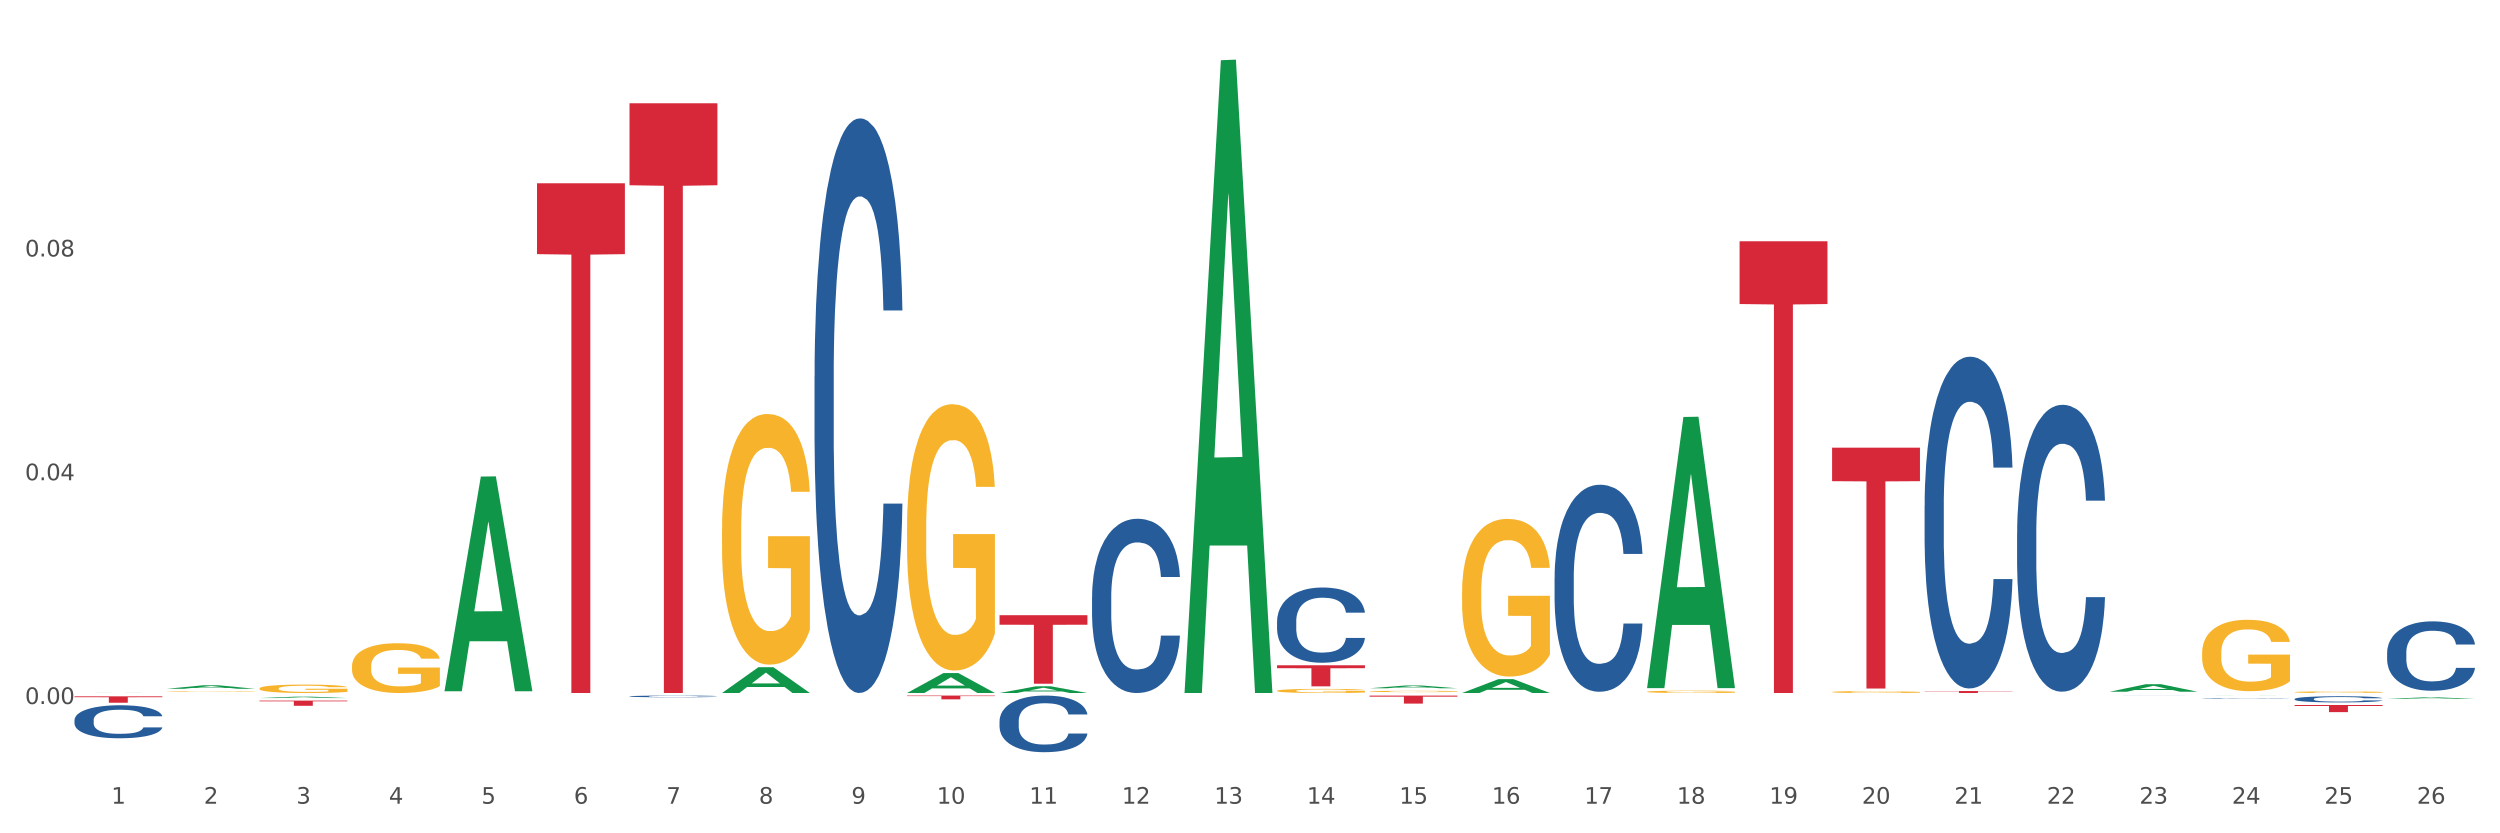 <?xml version="1.0" encoding="utf-8" standalone="no"?>
<!DOCTYPE svg PUBLIC "-//W3C//DTD SVG 1.1//EN"
  "http://www.w3.org/Graphics/SVG/1.1/DTD/svg11.dtd">
<svg xmlns:xlink="http://www.w3.org/1999/xlink" width="1080pt" height="360pt" viewBox="0 0 1080 360" xmlns="http://www.w3.org/2000/svg" version="1.1">
 <rect x="0" y="0" width="1080" height="360" fill="#333333" stroke="none"/>
 <defs>
  <style type="text/css">*{stroke-linejoin: round; stroke-linecap: butt}</style>
 </defs>
 <g id="figure_1">
  <g id="patch_1">
   <path d="M 0 360 
L 1080 360 
L 1080 0 
L 0 0 
z
" style="fill: #ffffff; stroke: #ffffff; stroke-linejoin: miter"/>
  </g>
  <g id="axes_1">
   <g id="matplotlib.axis_1">
    <g id="xtick_1">
     <g id="text_1">
      <!-- 1 -->
      <g style="fill: #4d4d4d" transform="translate(48.103 347.204) scale(0.096 -0.096)">
       <defs>
        <path id="DejaVuSans-31" d="M 794 531 
L 1825 531 
L 1825 4091 
L 703 3866 
L 703 4441 
L 1819 4666 
L 2450 4666 
L 2450 531 
L 3481 531 
L 3481 0 
L 794 0 
L 794 531 
z
" transform="scale(0.016)"/>
       </defs>
       <use xlink:href="#DejaVuSans-31"/>
      </g>
     </g>
    </g>
    <g id="xtick_2">
     <g id="text_2">
      <!-- 2 -->
      <g style="fill: #4d4d4d" transform="translate(88.066 347.204) scale(0.096 -0.096)">
       <defs>
        <path id="DejaVuSans-32" d="M 1228 531 
L 3431 531 
L 3431 0 
L 469 0 
L 469 531 
Q 828 903 1448 1529 
Q 2069 2156 2228 2338 
Q 2531 2678 2651 2914 
Q 2772 3150 2772 3378 
Q 2772 3750 2511 3984 
Q 2250 4219 1831 4219 
Q 1534 4219 1204 4116 
Q 875 4013 500 3803 
L 500 4441 
Q 881 4594 1212 4672 
Q 1544 4750 1819 4750 
Q 2544 4750 2975 4387 
Q 3406 4025 3406 3419 
Q 3406 3131 3298 2873 
Q 3191 2616 2906 2266 
Q 2828 2175 2409 1742 
Q 1991 1309 1228 531 
z
" transform="scale(0.016)"/>
       </defs>
       <use xlink:href="#DejaVuSans-32"/>
      </g>
     </g>
    </g>
    <g id="xtick_3">
     <g id="text_3">
      <!-- 3 -->
      <g style="fill: #4d4d4d" transform="translate(128.028 347.204) scale(0.096 -0.096)">
       <defs>
        <path id="DejaVuSans-33" d="M 2597 2516 
Q 3050 2419 3304 2112 
Q 3559 1806 3559 1356 
Q 3559 666 3084 287 
Q 2609 -91 1734 -91 
Q 1441 -91 1130 -33 
Q 819 25 488 141 
L 488 750 
Q 750 597 1062 519 
Q 1375 441 1716 441 
Q 2309 441 2620 675 
Q 2931 909 2931 1356 
Q 2931 1769 2642 2001 
Q 2353 2234 1838 2234 
L 1294 2234 
L 1294 2753 
L 1863 2753 
Q 2328 2753 2575 2939 
Q 2822 3125 2822 3475 
Q 2822 3834 2567 4026 
Q 2313 4219 1838 4219 
Q 1578 4219 1281 4162 
Q 984 4106 628 3988 
L 628 4550 
Q 988 4650 1302 4700 
Q 1616 4750 1894 4750 
Q 2613 4750 3031 4423 
Q 3450 4097 3450 3541 
Q 3450 3153 3228 2886 
Q 3006 2619 2597 2516 
z
" transform="scale(0.016)"/>
       </defs>
       <use xlink:href="#DejaVuSans-33"/>
      </g>
     </g>
    </g>
    <g id="xtick_4">
     <g id="text_4">
      <!-- 4 -->
      <g style="fill: #4d4d4d" transform="translate(167.99 347.204) scale(0.096 -0.096)">
       <defs>
        <path id="DejaVuSans-34" d="M 2419 4116 
L 825 1625 
L 2419 1625 
L 2419 4116 
z
M 2253 4666 
L 3047 4666 
L 3047 1625 
L 3713 1625 
L 3713 1100 
L 3047 1100 
L 3047 0 
L 2419 0 
L 2419 1100 
L 313 1100 
L 313 1709 
L 2253 4666 
z
" transform="scale(0.016)"/>
       </defs>
       <use xlink:href="#DejaVuSans-34"/>
      </g>
     </g>
    </g>
    <g id="xtick_5">
     <g id="text_5">
      <!-- 5 -->
      <g style="fill: #4d4d4d" transform="translate(207.953 347.204) scale(0.096 -0.096)">
       <defs>
        <path id="DejaVuSans-35" d="M 691 4666 
L 3169 4666 
L 3169 4134 
L 1269 4134 
L 1269 2991 
Q 1406 3038 1543 3061 
Q 1681 3084 1819 3084 
Q 2600 3084 3056 2656 
Q 3513 2228 3513 1497 
Q 3513 744 3044 326 
Q 2575 -91 1722 -91 
Q 1428 -91 1123 -41 
Q 819 9 494 109 
L 494 744 
Q 775 591 1075 516 
Q 1375 441 1709 441 
Q 2250 441 2565 725 
Q 2881 1009 2881 1497 
Q 2881 1984 2565 2268 
Q 2250 2553 1709 2553 
Q 1456 2553 1204 2497 
Q 953 2441 691 2322 
L 691 4666 
z
" transform="scale(0.016)"/>
       </defs>
       <use xlink:href="#DejaVuSans-35"/>
      </g>
     </g>
    </g>
    <g id="xtick_6">
     <g id="text_6">
      <!-- 6 -->
      <g style="fill: #4d4d4d" transform="translate(247.915 347.204) scale(0.096 -0.096)">
       <defs>
        <path id="DejaVuSans-36" d="M 2113 2584 
Q 1688 2584 1439 2293 
Q 1191 2003 1191 1497 
Q 1191 994 1439 701 
Q 1688 409 2113 409 
Q 2538 409 2786 701 
Q 3034 994 3034 1497 
Q 3034 2003 2786 2293 
Q 2538 2584 2113 2584 
z
M 3366 4563 
L 3366 3988 
Q 3128 4100 2886 4159 
Q 2644 4219 2406 4219 
Q 1781 4219 1451 3797 
Q 1122 3375 1075 2522 
Q 1259 2794 1537 2939 
Q 1816 3084 2150 3084 
Q 2853 3084 3261 2657 
Q 3669 2231 3669 1497 
Q 3669 778 3244 343 
Q 2819 -91 2113 -91 
Q 1303 -91 875 529 
Q 447 1150 447 2328 
Q 447 3434 972 4092 
Q 1497 4750 2381 4750 
Q 2619 4750 2861 4703 
Q 3103 4656 3366 4563 
z
" transform="scale(0.016)"/>
       </defs>
       <use xlink:href="#DejaVuSans-36"/>
      </g>
     </g>
    </g>
    <g id="xtick_7">
     <g id="text_7">
      <!-- 7 -->
      <g style="fill: #4d4d4d" transform="translate(287.878 347.204) scale(0.096 -0.096)">
       <defs>
        <path id="DejaVuSans-37" d="M 525 4666 
L 3525 4666 
L 3525 4397 
L 1831 0 
L 1172 0 
L 2766 4134 
L 525 4134 
L 525 4666 
z
" transform="scale(0.016)"/>
       </defs>
       <use xlink:href="#DejaVuSans-37"/>
      </g>
     </g>
    </g>
    <g id="xtick_8">
     <g id="text_8">
      <!-- 8 -->
      <g style="fill: #4d4d4d" transform="translate(327.84 347.204) scale(0.096 -0.096)">
       <defs>
        <path id="DejaVuSans-38" d="M 2034 2216 
Q 1584 2216 1326 1975 
Q 1069 1734 1069 1313 
Q 1069 891 1326 650 
Q 1584 409 2034 409 
Q 2484 409 2743 651 
Q 3003 894 3003 1313 
Q 3003 1734 2745 1975 
Q 2488 2216 2034 2216 
z
M 1403 2484 
Q 997 2584 770 2862 
Q 544 3141 544 3541 
Q 544 4100 942 4425 
Q 1341 4750 2034 4750 
Q 2731 4750 3128 4425 
Q 3525 4100 3525 3541 
Q 3525 3141 3298 2862 
Q 3072 2584 2669 2484 
Q 3125 2378 3379 2068 
Q 3634 1759 3634 1313 
Q 3634 634 3220 271 
Q 2806 -91 2034 -91 
Q 1263 -91 848 271 
Q 434 634 434 1313 
Q 434 1759 690 2068 
Q 947 2378 1403 2484 
z
M 1172 3481 
Q 1172 3119 1398 2916 
Q 1625 2713 2034 2713 
Q 2441 2713 2670 2916 
Q 2900 3119 2900 3481 
Q 2900 3844 2670 4047 
Q 2441 4250 2034 4250 
Q 1625 4250 1398 4047 
Q 1172 3844 1172 3481 
z
" transform="scale(0.016)"/>
       </defs>
       <use xlink:href="#DejaVuSans-38"/>
      </g>
     </g>
    </g>
    <g id="xtick_9">
     <g id="text_9">
      <!-- 9 -->
      <g style="fill: #4d4d4d" transform="translate(367.803 347.204) scale(0.096 -0.096)">
       <defs>
        <path id="DejaVuSans-39" d="M 703 97 
L 703 672 
Q 941 559 1184 500 
Q 1428 441 1663 441 
Q 2288 441 2617 861 
Q 2947 1281 2994 2138 
Q 2813 1869 2534 1725 
Q 2256 1581 1919 1581 
Q 1219 1581 811 2004 
Q 403 2428 403 3163 
Q 403 3881 828 4315 
Q 1253 4750 1959 4750 
Q 2769 4750 3195 4129 
Q 3622 3509 3622 2328 
Q 3622 1225 3098 567 
Q 2575 -91 1691 -91 
Q 1453 -91 1209 -44 
Q 966 3 703 97 
z
M 1959 2075 
Q 2384 2075 2632 2365 
Q 2881 2656 2881 3163 
Q 2881 3666 2632 3958 
Q 2384 4250 1959 4250 
Q 1534 4250 1286 3958 
Q 1038 3666 1038 3163 
Q 1038 2656 1286 2365 
Q 1534 2075 1959 2075 
z
" transform="scale(0.016)"/>
       </defs>
       <use xlink:href="#DejaVuSans-39"/>
      </g>
     </g>
    </g>
    <g id="xtick_10">
     <g id="text_10">
      <!-- 10 -->
      <g style="fill: #4d4d4d" transform="translate(404.711 347.204) scale(0.096 -0.096)">
       <defs>
        <path id="DejaVuSans-30" d="M 2034 4250 
Q 1547 4250 1301 3770 
Q 1056 3291 1056 2328 
Q 1056 1369 1301 889 
Q 1547 409 2034 409 
Q 2525 409 2770 889 
Q 3016 1369 3016 2328 
Q 3016 3291 2770 3770 
Q 2525 4250 2034 4250 
z
M 2034 4750 
Q 2819 4750 3233 4129 
Q 3647 3509 3647 2328 
Q 3647 1150 3233 529 
Q 2819 -91 2034 -91 
Q 1250 -91 836 529 
Q 422 1150 422 2328 
Q 422 3509 836 4129 
Q 1250 4750 2034 4750 
z
" transform="scale(0.016)"/>
       </defs>
       <use xlink:href="#DejaVuSans-31"/>
       <use xlink:href="#DejaVuSans-30" transform="translate(63.623 0)"/>
      </g>
     </g>
    </g>
    <g id="xtick_11">
     <g id="text_11">
      <!-- 11 -->
      <g style="fill: #4d4d4d" transform="translate(444.673 347.204) scale(0.096 -0.096)">
       <use xlink:href="#DejaVuSans-31"/>
       <use xlink:href="#DejaVuSans-31" transform="translate(63.623 0)"/>
      </g>
     </g>
    </g>
    <g id="xtick_12">
     <g id="text_12">
      <!-- 12 -->
      <g style="fill: #4d4d4d" transform="translate(484.636 347.204) scale(0.096 -0.096)">
       <use xlink:href="#DejaVuSans-31"/>
       <use xlink:href="#DejaVuSans-32" transform="translate(63.623 0)"/>
      </g>
     </g>
    </g>
    <g id="xtick_13">
     <g id="text_13">
      <!-- 13 -->
      <g style="fill: #4d4d4d" transform="translate(524.598 347.204) scale(0.096 -0.096)">
       <use xlink:href="#DejaVuSans-31"/>
       <use xlink:href="#DejaVuSans-33" transform="translate(63.623 0)"/>
      </g>
     </g>
    </g>
    <g id="xtick_14">
     <g id="text_14">
      <!-- 14 -->
      <g style="fill: #4d4d4d" transform="translate(564.561 347.204) scale(0.096 -0.096)">
       <use xlink:href="#DejaVuSans-31"/>
       <use xlink:href="#DejaVuSans-34" transform="translate(63.623 0)"/>
      </g>
     </g>
    </g>
    <g id="xtick_15">
     <g id="text_15">
      <!-- 15 -->
      <g style="fill: #4d4d4d" transform="translate(604.523 347.204) scale(0.096 -0.096)">
       <use xlink:href="#DejaVuSans-31"/>
       <use xlink:href="#DejaVuSans-35" transform="translate(63.623 0)"/>
      </g>
     </g>
    </g>
    <g id="xtick_16">
     <g id="text_16">
      <!-- 16 -->
      <g style="fill: #4d4d4d" transform="translate(644.486 347.204) scale(0.096 -0.096)">
       <use xlink:href="#DejaVuSans-31"/>
       <use xlink:href="#DejaVuSans-36" transform="translate(63.623 0)"/>
      </g>
     </g>
    </g>
    <g id="xtick_17">
     <g id="text_17">
      <!-- 17 -->
      <g style="fill: #4d4d4d" transform="translate(684.448 347.204) scale(0.096 -0.096)">
       <use xlink:href="#DejaVuSans-31"/>
       <use xlink:href="#DejaVuSans-37" transform="translate(63.623 0)"/>
      </g>
     </g>
    </g>
    <g id="xtick_18">
     <g id="text_18">
      <!-- 18 -->
      <g style="fill: #4d4d4d" transform="translate(724.41 347.204) scale(0.096 -0.096)">
       <use xlink:href="#DejaVuSans-31"/>
       <use xlink:href="#DejaVuSans-38" transform="translate(63.623 0)"/>
      </g>
     </g>
    </g>
    <g id="xtick_19">
     <g id="text_19">
      <!-- 19 -->
      <g style="fill: #4d4d4d" transform="translate(764.373 347.204) scale(0.096 -0.096)">
       <use xlink:href="#DejaVuSans-31"/>
       <use xlink:href="#DejaVuSans-39" transform="translate(63.623 0)"/>
      </g>
     </g>
    </g>
    <g id="xtick_20">
     <g id="text_20">
      <!-- 20 -->
      <g style="fill: #4d4d4d" transform="translate(804.335 347.204) scale(0.096 -0.096)">
       <use xlink:href="#DejaVuSans-32"/>
       <use xlink:href="#DejaVuSans-30" transform="translate(63.623 0)"/>
      </g>
     </g>
    </g>
    <g id="xtick_21">
     <g id="text_21">
      <!-- 21 -->
      <g style="fill: #4d4d4d" transform="translate(844.298 347.204) scale(0.096 -0.096)">
       <use xlink:href="#DejaVuSans-32"/>
       <use xlink:href="#DejaVuSans-31" transform="translate(63.623 0)"/>
      </g>
     </g>
    </g>
    <g id="xtick_22">
     <g id="text_22">
      <!-- 22 -->
      <g style="fill: #4d4d4d" transform="translate(884.26 347.204) scale(0.096 -0.096)">
       <use xlink:href="#DejaVuSans-32"/>
       <use xlink:href="#DejaVuSans-32" transform="translate(63.623 0)"/>
      </g>
     </g>
    </g>
    <g id="xtick_23">
     <g id="text_23">
      <!-- 23 -->
      <g style="fill: #4d4d4d" transform="translate(924.223 347.204) scale(0.096 -0.096)">
       <use xlink:href="#DejaVuSans-32"/>
       <use xlink:href="#DejaVuSans-33" transform="translate(63.623 0)"/>
      </g>
     </g>
    </g>
    <g id="xtick_24">
     <g id="text_24">
      <!-- 24 -->
      <g style="fill: #4d4d4d" transform="translate(964.185 347.204) scale(0.096 -0.096)">
       <use xlink:href="#DejaVuSans-32"/>
       <use xlink:href="#DejaVuSans-34" transform="translate(63.623 0)"/>
      </g>
     </g>
    </g>
    <g id="xtick_25">
     <g id="text_25">
      <!-- 25 -->
      <g style="fill: #4d4d4d" transform="translate(1004.147 347.204) scale(0.096 -0.096)">
       <use xlink:href="#DejaVuSans-32"/>
       <use xlink:href="#DejaVuSans-35" transform="translate(63.623 0)"/>
      </g>
     </g>
    </g>
    <g id="xtick_26">
     <g id="text_26">
      <!-- 26 -->
      <g style="fill: #4d4d4d" transform="translate(1044.11 347.204) scale(0.096 -0.096)">
       <use xlink:href="#DejaVuSans-32"/>
       <use xlink:href="#DejaVuSans-36" transform="translate(63.623 0)"/>
      </g>
     </g>
    </g>
    <g id="xtick_27"/>
    <g id="xtick_28"/>
    <g id="xtick_29"/>
    <g id="xtick_30"/>
    <g id="xtick_31"/>
    <g id="xtick_32"/>
    <g id="xtick_33"/>
    <g id="xtick_34"/>
    <g id="xtick_35"/>
    <g id="xtick_36"/>
    <g id="xtick_37"/>
    <g id="xtick_38"/>
    <g id="xtick_39"/>
    <g id="xtick_40"/>
    <g id="xtick_41"/>
    <g id="xtick_42"/>
    <g id="xtick_43"/>
    <g id="xtick_44"/>
    <g id="xtick_45"/>
    <g id="xtick_46"/>
    <g id="xtick_47"/>
    <g id="xtick_48"/>
    <g id="xtick_49"/>
    <g id="xtick_50"/>
    <g id="xtick_51"/>
   </g>
   <g id="matplotlib.axis_2">
    <g id="ytick_1">
     <g id="text_27">
      <!-- 0.00 -->
      <g style="fill: #4d4d4d" transform="translate(10.8 304.134) scale(0.096 -0.096)">
       <defs>
        <path id="DejaVuSans-2e" d="M 684 794 
L 1344 794 
L 1344 0 
L 684 0 
L 684 794 
z
" transform="scale(0.016)"/>
       </defs>
       <use xlink:href="#DejaVuSans-30"/>
       <use xlink:href="#DejaVuSans-2e" transform="translate(63.623 0)"/>
       <use xlink:href="#DejaVuSans-30" transform="translate(95.41 0)"/>
       <use xlink:href="#DejaVuSans-30" transform="translate(159.033 0)"/>
      </g>
     </g>
    </g>
    <g id="ytick_2">
     <g id="text_28">
      <!-- 0.04 -->
      <g style="fill: #4d4d4d" transform="translate(10.8 207.468) scale(0.096 -0.096)">
       <use xlink:href="#DejaVuSans-30"/>
       <use xlink:href="#DejaVuSans-2e" transform="translate(63.623 0)"/>
       <use xlink:href="#DejaVuSans-30" transform="translate(95.41 0)"/>
       <use xlink:href="#DejaVuSans-34" transform="translate(159.033 0)"/>
      </g>
     </g>
    </g>
    <g id="ytick_3">
     <g id="text_29">
      <!-- 0.08 -->
      <g style="fill: #4d4d4d" transform="translate(10.8 110.801) scale(0.096 -0.096)">
       <use xlink:href="#DejaVuSans-30"/>
       <use xlink:href="#DejaVuSans-2e" transform="translate(63.623 0)"/>
       <use xlink:href="#DejaVuSans-30" transform="translate(95.41 0)"/>
       <use xlink:href="#DejaVuSans-38" transform="translate(159.033 0)"/>
      </g>
     </g>
    </g>
    <g id="ytick_4"/>
    <g id="ytick_5"/>
    <g id="ytick_6"/>
   </g>
   <g id="PolyCollection_1">
    <path d="M 32.175 299.388 
L 32.214 299.388 
L 47.87 299.342 
L 54.367 299.342 
L 70.139 299.388 
L 62.625 299.388 
L 59.22 299.377 
L 43.055 299.377 
L 42.938 299.378 
L 39.65 299.388 
L 32.175 299.388 
L 32.175 299.388 
L 45.091 299.371 
L 57.184 299.371 
L 51.196 299.352 
L 51.118 299.352 
L 51.04 299.352 
L 45.052 299.371 
L 45.091 299.371 
L 32.175 299.388 
z
" clip-path="url(#p0e4e3960b2)" style="fill: #109648"/>
    <path d="M 72.137 297.547 
L 72.177 297.545 
L 87.832 296.031 
L 94.329 296.029 
L 110.102 297.55 
L 102.587 297.55 
L 99.182 297.196 
L 83.018 297.196 
L 82.901 297.201 
L 79.613 297.55 
L 72.137 297.55 
L 72.137 297.547 
L 85.053 296.984 
L 97.147 296.983 
L 91.159 296.353 
L 91.08 296.35 
L 91.002 296.355 
L 85.014 296.983 
L 85.053 296.984 
L 72.137 297.547 
z
" clip-path="url(#p0e4e3960b2)" style="fill: #109648"/>
    <path d="M 231.987 79.185 
L 269.951 79.185 
L 269.951 109.786 
L 255.018 109.993 
L 255.018 299.388 
L 246.831 299.388 
L 246.831 109.993 
L 231.987 109.786 
L 231.987 79.392 
L 231.987 79.185 
z
" clip-path="url(#p0e4e3960b2)" style="fill: #d62839"/>
    <path d="M 951.311 300.531 
L 951.35 300.531 
L 967.005 300.487 
L 973.502 300.487 
L 989.275 300.531 
L 981.761 300.531 
L 978.356 300.521 
L 962.191 300.521 
L 962.074 300.521 
L 958.786 300.531 
L 951.311 300.531 
L 951.311 300.531 
L 964.227 300.515 
L 976.32 300.515 
L 970.332 300.496 
L 970.254 300.496 
L 970.176 300.496 
L 964.187 300.515 
L 964.227 300.515 
L 951.311 300.531 
z
" clip-path="url(#p0e4e3960b2)" style="fill: #109648"/>
    <path d="M 431.799 265.767 
L 469.764 265.767 
L 469.764 269.882 
L 454.83 269.91 
L 454.83 295.381 
L 446.643 295.381 
L 446.643 269.91 
L 431.799 269.882 
L 431.799 265.795 
L 431.799 265.767 
z
" clip-path="url(#p0e4e3960b2)" style="fill: #d62839"/>
    <path d="M 391.837 300.487 
L 429.801 300.487 
L 429.801 300.714 
L 414.867 300.715 
L 414.867 302.119 
L 406.681 302.119 
L 406.681 300.715 
L 391.837 300.714 
L 391.837 300.488 
L 391.837 300.487 
z
" clip-path="url(#p0e4e3960b2)" style="fill: #d62839"/>
    <path d="M 551.687 287.408 
L 589.651 287.408 
L 589.651 288.672 
L 574.717 288.681 
L 574.717 296.501 
L 566.53 296.501 
L 566.53 288.681 
L 551.687 288.672 
L 551.687 287.417 
L 551.687 287.408 
z
" clip-path="url(#p0e4e3960b2)" style="fill: #d62839"/>
    <path d="M 271.95 44.618 
L 309.914 44.618 
L 309.914 80.023 
L 294.98 80.262 
L 294.98 299.388 
L 286.793 299.388 
L 286.793 80.262 
L 271.95 80.023 
L 271.95 44.857 
L 271.95 44.618 
z
" clip-path="url(#p0e4e3960b2)" style="fill: #d62839"/>
    <path d="M 911.348 298.825 
L 911.388 298.822 
L 927.043 295.567 
L 933.54 295.564 
L 949.313 298.831 
L 941.798 298.831 
L 938.393 298.07 
L 922.229 298.07 
L 922.111 298.083 
L 918.824 298.831 
L 911.348 298.831 
L 911.348 298.825 
L 924.264 297.616 
L 936.358 297.613 
L 930.37 296.26 
L 930.291 296.254 
L 930.213 296.263 
L 924.225 297.613 
L 924.264 297.616 
L 911.348 298.825 
z
" clip-path="url(#p0e4e3960b2)" style="fill: #109648"/>
    <path d="M 631.611 255.638 
L 631.656 255.575 
L 631.656 253.336 
L 631.746 251.407 
L 632.194 246.741 
L 632.866 242.884 
L 633.359 240.831 
L 633.853 239.151 
L 634.435 237.472 
L 635.152 235.73 
L 636.452 233.179 
L 637.259 231.873 
L 638.245 230.504 
L 640.038 228.513 
L 641.338 227.393 
L 642.682 226.46 
L 644.879 225.34 
L 646.313 224.843 
L 647.837 224.469 
L 649.675 224.221 
L 651.064 224.158 
L 654.112 224.345 
L 656.712 224.905 
L 657.967 225.34 
L 659.58 226.087 
L 660.432 226.585 
L 661.822 227.58 
L 663.256 228.886 
L 664.242 230.006 
L 665.721 232.121 
L 666.842 234.237 
L 667.872 236.85 
L 668.41 238.654 
L 668.814 240.333 
L 669.172 242.262 
L 669.531 245.31 
L 661.463 245.31 
L 661.149 243.133 
L 660.656 241.08 
L 659.939 239.089 
L 659.311 237.845 
L 658.236 236.29 
L 657.25 235.294 
L 656.219 234.548 
L 654.964 233.926 
L 653.978 233.615 
L 652.588 233.366 
L 649.854 233.428 
L 648.016 233.926 
L 646.761 234.548 
L 645.954 235.108 
L 645.237 235.73 
L 644.431 236.601 
L 643.489 237.907 
L 642.817 239.089 
L 642.145 240.582 
L 641.607 242.075 
L 641.114 243.817 
L 640.71 245.684 
L 640.397 247.612 
L 640.128 249.976 
L 639.904 253.896 
L 639.904 262.419 
L 639.993 264.347 
L 640.217 266.898 
L 640.486 268.827 
L 640.934 271.128 
L 641.338 272.684 
L 642.1 274.923 
L 642.951 276.79 
L 643.624 277.972 
L 644.296 278.967 
L 645.461 280.336 
L 646.761 281.456 
L 647.882 282.14 
L 649.406 282.762 
L 650.437 283.011 
L 651.333 283.135 
L 653.529 283.135 
L 655.098 282.949 
L 656.846 282.513 
L 658.191 281.953 
L 659.311 281.269 
L 660.566 280.149 
L 661.373 279.092 
L 661.373 266.089 
L 651.512 266.027 
L 651.512 257.38 
L 669.576 257.38 
L 669.576 282.762 
L 668.814 284.069 
L 667.962 285.251 
L 667.066 286.308 
L 665.721 287.615 
L 664.107 288.859 
L 662.673 289.73 
L 661.149 290.476 
L 659.356 291.161 
L 657.026 291.783 
L 655.591 292.032 
L 653.798 292.218 
L 651.692 292.281 
L 649.854 292.156 
L 648.061 291.845 
L 646.179 291.285 
L 644.341 290.476 
L 642.951 289.668 
L 641.562 288.672 
L 640.083 287.366 
L 638.917 286.122 
L 638.021 285.002 
L 637.035 283.571 
L 635.959 281.705 
L 635.152 280.025 
L 634.435 278.283 
L 633.673 276.043 
L 633.135 274.115 
L 632.598 271.688 
L 632.284 269.884 
L 631.925 267.085 
L 631.656 263.165 
L 631.611 255.638 
z
" clip-path="url(#p0e4e3960b2)" style="fill: #f7b32b"/>
    <path d="M 1031.236 301.909 
L 1031.275 301.909 
L 1046.93 301.259 
L 1053.427 301.259 
L 1069.2 301.91 
L 1061.685 301.91 
L 1058.28 301.759 
L 1042.116 301.759 
L 1041.999 301.761 
L 1038.711 301.91 
L 1031.236 301.91 
L 1031.236 301.909 
L 1044.151 301.668 
L 1056.245 301.667 
L 1050.257 301.397 
L 1050.179 301.396 
L 1050.1 301.398 
L 1044.112 301.667 
L 1044.151 301.668 
L 1031.236 301.909 
z
" clip-path="url(#p0e4e3960b2)" style="fill: #109648"/>
    <path d="M 991.273 304.549 
L 1029.238 304.549 
L 1029.238 304.978 
L 1014.304 304.981 
L 1014.304 307.642 
L 1006.117 307.642 
L 1006.117 304.981 
L 991.273 304.978 
L 991.273 304.552 
L 991.273 304.549 
z
" clip-path="url(#p0e4e3960b2)" style="fill: #d62839"/>
    <path d="M 831.424 298.522 
L 869.388 298.522 
L 869.388 298.643 
L 854.454 298.643 
L 854.454 299.388 
L 846.267 299.388 
L 846.267 298.643 
L 831.424 298.643 
L 831.424 298.523 
L 831.424 298.522 
z
" clip-path="url(#p0e4e3960b2)" style="fill: #d62839"/>
    <path d="M 791.461 193.404 
L 829.425 193.404 
L 829.425 207.863 
L 814.492 207.961 
L 814.492 297.454 
L 806.305 297.454 
L 806.305 207.961 
L 791.461 207.863 
L 791.461 193.501 
L 791.461 193.404 
z
" clip-path="url(#p0e4e3960b2)" style="fill: #d62839"/>
    <path d="M 751.499 104.221 
L 789.463 104.221 
L 789.463 131.342 
L 774.529 131.526 
L 774.529 299.388 
L 766.343 299.388 
L 766.343 131.526 
L 751.499 131.342 
L 751.499 104.404 
L 751.499 104.221 
z
" clip-path="url(#p0e4e3960b2)" style="fill: #d62839"/>
    <path d="M 591.649 300.487 
L 629.613 300.487 
L 629.613 300.97 
L 614.679 300.974 
L 614.679 303.966 
L 606.493 303.966 
L 606.493 300.974 
L 591.649 300.97 
L 591.649 300.49 
L 591.649 300.487 
z
" clip-path="url(#p0e4e3960b2)" style="fill: #d62839"/>
    <path d="M 391.837 227.78 
L 391.882 227.675 
L 391.882 223.892 
L 391.971 220.635 
L 392.42 212.754 
L 393.092 206.239 
L 393.585 202.771 
L 394.078 199.934 
L 394.661 197.097 
L 395.378 194.155 
L 396.678 189.847 
L 397.484 187.64 
L 398.471 185.328 
L 400.263 181.966 
L 401.563 180.075 
L 402.908 178.498 
L 405.104 176.607 
L 406.538 175.766 
L 408.062 175.136 
L 409.9 174.716 
L 411.29 174.611 
L 414.338 174.926 
L 416.937 175.871 
L 418.192 176.607 
L 419.806 177.868 
L 420.657 178.709 
L 422.047 180.39 
L 423.481 182.596 
L 424.467 184.488 
L 425.946 188.06 
L 427.067 191.633 
L 428.098 196.046 
L 428.636 199.094 
L 429.039 201.931 
L 429.398 205.188 
L 429.756 210.337 
L 421.688 210.337 
L 421.375 206.659 
L 420.882 203.192 
L 420.164 199.829 
L 419.537 197.728 
L 418.461 195.101 
L 417.475 193.419 
L 416.444 192.159 
L 415.189 191.108 
L 414.203 190.582 
L 412.814 190.162 
L 410.079 190.267 
L 408.242 191.108 
L 406.987 192.159 
L 406.18 193.104 
L 405.463 194.155 
L 404.656 195.626 
L 403.715 197.833 
L 403.042 199.829 
L 402.37 202.351 
L 401.832 204.873 
L 401.339 207.815 
L 400.936 210.967 
L 400.622 214.225 
L 400.353 218.218 
L 400.129 224.838 
L 400.129 239.233 
L 400.219 242.491 
L 400.443 246.799 
L 400.712 250.056 
L 401.16 253.944 
L 401.563 256.571 
L 402.325 260.354 
L 403.177 263.506 
L 403.849 265.503 
L 404.522 267.184 
L 405.687 269.496 
L 406.987 271.387 
L 408.107 272.543 
L 409.631 273.594 
L 410.662 274.014 
L 411.559 274.224 
L 413.755 274.224 
L 415.324 273.909 
L 417.072 273.174 
L 418.416 272.228 
L 419.537 271.072 
L 420.792 269.181 
L 421.599 267.394 
L 421.599 245.433 
L 411.738 245.328 
L 411.738 230.722 
L 429.801 230.722 
L 429.801 273.594 
L 429.039 275.801 
L 428.188 277.797 
L 427.291 279.583 
L 425.946 281.79 
L 424.333 283.892 
L 422.899 285.363 
L 421.375 286.624 
L 419.582 287.779 
L 417.251 288.83 
L 415.817 289.251 
L 414.024 289.566 
L 411.917 289.671 
L 410.079 289.461 
L 408.287 288.935 
L 406.404 287.99 
L 404.566 286.624 
L 403.177 285.258 
L 401.787 283.576 
L 400.308 281.37 
L 399.143 279.268 
L 398.246 277.377 
L 397.26 274.96 
L 396.185 271.808 
L 395.378 268.971 
L 394.661 266.028 
L 393.899 262.246 
L 393.361 258.988 
L 392.823 254.89 
L 392.509 251.843 
L 392.151 247.114 
L 391.882 240.494 
L 391.837 227.78 
z
" clip-path="url(#p0e4e3960b2)" style="fill: #f7b32b"/>
    <path d="M 991.273 299.008 
L 991.318 299.007 
L 991.318 298.984 
L 991.408 298.964 
L 991.856 298.915 
L 992.528 298.875 
L 993.021 298.854 
L 993.514 298.836 
L 994.097 298.819 
L 994.814 298.801 
L 996.114 298.774 
L 996.921 298.761 
L 997.907 298.747 
L 999.7 298.726 
L 1001 298.714 
L 1002.344 298.705 
L 1004.541 298.693 
L 1005.975 298.688 
L 1007.499 298.684 
L 1009.337 298.681 
L 1010.726 298.681 
L 1013.774 298.683 
L 1016.374 298.689 
L 1017.629 298.693 
L 1019.242 298.701 
L 1020.094 298.706 
L 1021.483 298.716 
L 1022.918 298.73 
L 1023.904 298.741 
L 1025.383 298.763 
L 1026.503 298.785 
L 1027.534 298.813 
L 1028.072 298.831 
L 1028.476 298.849 
L 1028.834 298.869 
L 1029.193 298.9 
L 1021.125 298.9 
L 1020.811 298.878 
L 1020.318 298.856 
L 1019.601 298.836 
L 1018.973 298.823 
L 1017.898 298.807 
L 1016.911 298.796 
L 1015.881 298.789 
L 1014.626 298.782 
L 1013.639 298.779 
L 1012.25 298.776 
L 1009.516 298.777 
L 1007.678 298.782 
L 1006.423 298.789 
L 1005.616 298.794 
L 1004.899 298.801 
L 1004.092 298.81 
L 1003.151 298.824 
L 1002.479 298.836 
L 1001.806 298.851 
L 1001.269 298.867 
L 1000.776 298.885 
L 1000.372 298.904 
L 1000.058 298.924 
L 999.789 298.949 
L 999.565 298.99 
L 999.565 299.078 
L 999.655 299.098 
L 999.879 299.125 
L 1000.148 299.145 
L 1000.596 299.168 
L 1001 299.185 
L 1001.762 299.208 
L 1002.613 299.227 
L 1003.286 299.239 
L 1003.958 299.25 
L 1005.123 299.264 
L 1006.423 299.276 
L 1007.544 299.283 
L 1009.068 299.289 
L 1010.099 299.292 
L 1010.995 299.293 
L 1013.191 299.293 
L 1014.76 299.291 
L 1016.508 299.287 
L 1017.853 299.281 
L 1018.973 299.274 
L 1020.228 299.262 
L 1021.035 299.251 
L 1021.035 299.116 
L 1011.174 299.115 
L 1011.174 299.026 
L 1029.238 299.026 
L 1029.238 299.289 
L 1028.476 299.303 
L 1027.624 299.315 
L 1026.728 299.326 
L 1025.383 299.34 
L 1023.769 299.353 
L 1022.335 299.362 
L 1020.811 299.369 
L 1019.018 299.376 
L 1016.687 299.383 
L 1015.253 299.385 
L 1013.46 299.387 
L 1011.354 299.388 
L 1009.516 299.387 
L 1007.723 299.384 
L 1005.84 299.378 
L 1004.003 299.369 
L 1002.613 299.361 
L 1001.224 299.351 
L 999.745 299.337 
L 998.579 299.324 
L 997.683 299.312 
L 996.697 299.298 
L 995.621 299.278 
L 994.814 299.261 
L 994.097 299.243 
L 993.335 299.219 
L 992.797 299.199 
L 992.259 299.174 
L 991.946 299.156 
L 991.587 299.126 
L 991.318 299.086 
L 991.273 299.008 
z
" clip-path="url(#p0e4e3960b2)" style="fill: #f7b32b"/>
    <path d="M 591.649 298.698 
L 591.694 298.697 
L 591.694 298.679 
L 591.783 298.662 
L 592.232 298.623 
L 592.904 298.591 
L 593.397 298.573 
L 593.89 298.559 
L 594.473 298.545 
L 595.19 298.531 
L 596.49 298.509 
L 597.297 298.498 
L 598.283 298.487 
L 600.076 298.47 
L 601.375 298.461 
L 602.72 298.453 
L 604.916 298.443 
L 606.351 298.439 
L 607.875 298.436 
L 609.712 298.434 
L 611.102 298.433 
L 614.15 298.435 
L 616.749 298.44 
L 618.004 298.443 
L 619.618 298.45 
L 620.47 298.454 
L 621.859 298.462 
L 623.293 298.473 
L 624.279 298.483 
L 625.759 298.5 
L 626.879 298.518 
L 627.91 298.54 
L 628.448 298.555 
L 628.851 298.569 
L 629.21 298.586 
L 629.568 298.611 
L 621.5 298.611 
L 621.187 298.593 
L 620.694 298.576 
L 619.977 298.559 
L 619.349 298.548 
L 618.273 298.535 
L 617.287 298.527 
L 616.256 298.521 
L 615.001 298.515 
L 614.015 298.513 
L 612.626 298.511 
L 609.892 298.511 
L 608.054 298.515 
L 606.799 298.521 
L 605.992 298.525 
L 605.275 298.531 
L 604.468 298.538 
L 603.527 298.549 
L 602.855 298.559 
L 602.182 298.571 
L 601.644 298.584 
L 601.151 298.599 
L 600.748 298.614 
L 600.434 298.63 
L 600.165 298.65 
L 599.941 298.683 
L 599.941 298.755 
L 600.031 298.771 
L 600.255 298.793 
L 600.524 298.809 
L 600.972 298.828 
L 601.375 298.841 
L 602.137 298.86 
L 602.989 298.876 
L 603.661 298.886 
L 604.334 298.894 
L 605.499 298.905 
L 606.799 298.915 
L 607.919 298.921 
L 609.443 298.926 
L 610.474 298.928 
L 611.371 298.929 
L 613.567 298.929 
L 615.136 298.927 
L 616.884 298.924 
L 618.228 298.919 
L 619.349 298.913 
L 620.604 298.904 
L 621.411 298.895 
L 621.411 298.786 
L 611.55 298.785 
L 611.55 298.713 
L 629.613 298.713 
L 629.613 298.926 
L 628.851 298.937 
L 628 298.947 
L 627.103 298.956 
L 625.759 298.967 
L 624.145 298.977 
L 622.711 298.984 
L 621.187 298.991 
L 619.394 298.996 
L 617.063 299.002 
L 615.629 299.004 
L 613.836 299.005 
L 611.729 299.006 
L 609.892 299.005 
L 608.099 299.002 
L 606.216 298.997 
L 604.378 298.991 
L 602.989 298.984 
L 601.599 298.976 
L 600.12 298.965 
L 598.955 298.954 
L 598.059 298.945 
L 597.072 298.933 
L 595.997 298.917 
L 595.19 298.903 
L 594.473 298.888 
L 593.711 298.869 
L 593.173 298.853 
L 592.635 298.833 
L 592.321 298.818 
L 591.963 298.794 
L 591.694 298.761 
L 591.649 298.698 
z
" clip-path="url(#p0e4e3960b2)" style="fill: #f7b32b"/>
    <path d="M 551.687 298.426 
L 551.731 298.424 
L 551.731 298.366 
L 551.821 298.315 
L 552.269 298.192 
L 552.942 298.091 
L 553.435 298.037 
L 553.928 297.993 
L 554.51 297.949 
L 555.228 297.903 
L 556.527 297.836 
L 557.334 297.802 
L 558.32 297.766 
L 560.113 297.714 
L 561.413 297.685 
L 562.758 297.66 
L 564.954 297.631 
L 566.388 297.618 
L 567.912 297.608 
L 569.75 297.601 
L 571.139 297.6 
L 574.187 297.604 
L 576.787 297.619 
L 578.042 297.631 
L 579.656 297.65 
L 580.507 297.663 
L 581.897 297.689 
L 583.331 297.724 
L 584.317 297.753 
L 585.796 297.809 
L 586.917 297.864 
L 587.948 297.933 
L 588.485 297.98 
L 588.889 298.024 
L 589.247 298.075 
L 589.606 298.155 
L 581.538 298.155 
L 581.224 298.098 
L 580.731 298.044 
L 580.014 297.992 
L 579.387 297.959 
L 578.311 297.918 
L 577.325 297.892 
L 576.294 297.872 
L 575.039 297.856 
L 574.053 297.848 
L 572.663 297.841 
L 569.929 297.843 
L 568.091 297.856 
L 566.836 297.872 
L 566.03 297.887 
L 565.312 297.903 
L 564.506 297.926 
L 563.564 297.961 
L 562.892 297.992 
L 562.22 298.031 
L 561.682 298.07 
L 561.189 298.116 
L 560.785 298.165 
L 560.472 298.215 
L 560.203 298.277 
L 559.979 298.38 
L 559.979 298.604 
L 560.068 298.655 
L 560.292 298.722 
L 560.561 298.772 
L 561.01 298.833 
L 561.413 298.874 
L 562.175 298.932 
L 563.027 298.981 
L 563.699 299.012 
L 564.371 299.039 
L 565.537 299.074 
L 566.836 299.104 
L 567.957 299.122 
L 569.481 299.138 
L 570.512 299.145 
L 571.408 299.148 
L 573.605 299.148 
L 575.173 299.143 
L 576.921 299.132 
L 578.266 299.117 
L 579.387 299.099 
L 580.642 299.07 
L 581.448 299.042 
L 581.448 298.7 
L 571.588 298.699 
L 571.588 298.472 
L 589.651 298.472 
L 589.651 299.138 
L 588.889 299.172 
L 588.037 299.203 
L 587.141 299.231 
L 585.796 299.266 
L 584.183 299.298 
L 582.748 299.321 
L 581.224 299.341 
L 579.431 299.359 
L 577.101 299.375 
L 575.666 299.382 
L 573.873 299.386 
L 571.767 299.388 
L 569.929 299.385 
L 568.136 299.377 
L 566.254 299.362 
L 564.416 299.341 
L 563.027 299.319 
L 561.637 299.293 
L 560.158 299.259 
L 558.993 299.226 
L 558.096 299.197 
L 557.11 299.159 
L 556.034 299.11 
L 555.228 299.066 
L 554.51 299.021 
L 553.748 298.962 
L 553.211 298.911 
L 552.673 298.847 
L 552.359 298.8 
L 552 298.727 
L 551.731 298.624 
L 551.687 298.426 
z
" clip-path="url(#p0e4e3960b2)" style="fill: #f7b32b"/>
    <path d="M 711.536 298.839 
L 711.581 298.839 
L 711.581 298.805 
L 711.671 298.776 
L 712.119 298.706 
L 712.791 298.649 
L 713.284 298.618 
L 713.777 298.593 
L 714.36 298.568 
L 715.077 298.541 
L 716.377 298.503 
L 717.184 298.484 
L 718.17 298.463 
L 719.963 298.433 
L 721.263 298.417 
L 722.607 298.403 
L 724.804 298.386 
L 726.238 298.378 
L 727.762 298.373 
L 729.6 298.369 
L 730.989 298.368 
L 734.037 298.371 
L 736.637 298.379 
L 737.892 298.386 
L 739.505 298.397 
L 740.357 298.405 
L 741.746 298.419 
L 743.181 298.439 
L 744.167 298.456 
L 745.646 298.487 
L 746.766 298.519 
L 747.797 298.558 
L 748.335 298.585 
L 748.739 298.61 
L 749.097 298.639 
L 749.456 298.685 
L 741.388 298.685 
L 741.074 298.652 
L 740.581 298.622 
L 739.864 298.592 
L 739.236 298.573 
L 738.161 298.55 
L 737.175 298.535 
L 736.144 298.524 
L 734.889 298.514 
L 733.902 298.51 
L 732.513 298.506 
L 729.779 298.507 
L 727.941 298.514 
L 726.686 298.524 
L 725.879 298.532 
L 725.162 298.541 
L 724.355 298.554 
L 723.414 298.574 
L 722.742 298.592 
L 722.069 298.614 
L 721.532 298.636 
L 721.039 298.663 
L 720.635 298.69 
L 720.321 298.719 
L 720.052 298.755 
L 719.828 298.813 
L 719.828 298.941 
L 719.918 298.97 
L 720.142 299.008 
L 720.411 299.037 
L 720.859 299.071 
L 721.263 299.095 
L 722.025 299.128 
L 722.876 299.156 
L 723.549 299.174 
L 724.221 299.189 
L 725.386 299.209 
L 726.686 299.226 
L 727.807 299.236 
L 729.331 299.246 
L 730.362 299.249 
L 731.258 299.251 
L 733.454 299.251 
L 735.023 299.248 
L 736.771 299.242 
L 738.116 299.233 
L 739.236 299.223 
L 740.491 299.206 
L 741.298 299.191 
L 741.298 298.996 
L 731.437 298.995 
L 731.437 298.866 
L 749.501 298.866 
L 749.501 299.246 
L 748.739 299.265 
L 747.887 299.283 
L 746.991 299.299 
L 745.646 299.318 
L 744.032 299.337 
L 742.598 299.35 
L 741.074 299.361 
L 739.281 299.371 
L 736.95 299.381 
L 735.516 299.384 
L 733.723 299.387 
L 731.617 299.388 
L 729.779 299.386 
L 727.986 299.382 
L 726.103 299.373 
L 724.266 299.361 
L 722.876 299.349 
L 721.487 299.334 
L 720.008 299.314 
L 718.842 299.296 
L 717.946 299.279 
L 716.96 299.258 
L 715.884 299.23 
L 715.077 299.205 
L 714.36 299.179 
L 713.598 299.145 
L 713.06 299.116 
L 712.522 299.08 
L 712.209 299.053 
L 711.85 299.011 
L 711.581 298.952 
L 711.536 298.839 
z
" clip-path="url(#p0e4e3960b2)" style="fill: #f7b32b"/>
    <path d="M 791.461 298.939 
L 791.506 298.938 
L 791.506 298.91 
L 791.596 298.887 
L 792.044 298.83 
L 792.716 298.782 
L 793.209 298.757 
L 793.702 298.737 
L 794.285 298.716 
L 795.002 298.695 
L 796.302 298.663 
L 797.109 298.647 
L 798.095 298.631 
L 799.888 298.606 
L 801.188 298.592 
L 802.532 298.581 
L 804.728 298.567 
L 806.163 298.561 
L 807.687 298.557 
L 809.524 298.553 
L 810.914 298.553 
L 813.962 298.555 
L 816.561 298.562 
L 817.817 298.567 
L 819.43 298.576 
L 820.282 298.582 
L 821.671 298.595 
L 823.106 298.611 
L 824.092 298.624 
L 825.571 298.65 
L 826.691 298.676 
L 827.722 298.708 
L 828.26 298.73 
L 828.663 298.751 
L 829.022 298.775 
L 829.381 298.812 
L 821.313 298.812 
L 820.999 298.785 
L 820.506 298.76 
L 819.789 298.736 
L 819.161 298.721 
L 818.085 298.701 
L 817.099 298.689 
L 816.068 298.68 
L 814.813 298.672 
L 813.827 298.669 
L 812.438 298.666 
L 809.704 298.666 
L 807.866 298.672 
L 806.611 298.68 
L 805.804 298.687 
L 805.087 298.695 
L 804.28 298.705 
L 803.339 298.721 
L 802.667 298.736 
L 801.994 298.754 
L 801.456 298.772 
L 800.963 298.794 
L 800.56 298.817 
L 800.246 298.84 
L 799.977 298.869 
L 799.753 298.917 
L 799.753 299.022 
L 799.843 299.046 
L 800.067 299.077 
L 800.336 299.1 
L 800.784 299.129 
L 801.188 299.148 
L 801.949 299.175 
L 802.801 299.198 
L 803.473 299.213 
L 804.146 299.225 
L 805.311 299.242 
L 806.611 299.255 
L 807.732 299.264 
L 809.255 299.271 
L 810.286 299.274 
L 811.183 299.276 
L 813.379 299.276 
L 814.948 299.274 
L 816.696 299.268 
L 818.041 299.261 
L 819.161 299.253 
L 820.416 299.239 
L 821.223 299.226 
L 821.223 299.067 
L 811.362 299.066 
L 811.362 298.96 
L 829.425 298.96 
L 829.425 299.271 
L 828.663 299.287 
L 827.812 299.302 
L 826.915 299.315 
L 825.571 299.331 
L 823.957 299.346 
L 822.523 299.357 
L 820.999 299.366 
L 819.206 299.374 
L 816.875 299.382 
L 815.441 299.385 
L 813.648 299.387 
L 811.541 299.388 
L 809.704 299.387 
L 807.911 299.383 
L 806.028 299.376 
L 804.191 299.366 
L 802.801 299.356 
L 801.412 299.344 
L 799.933 299.328 
L 798.767 299.313 
L 797.871 299.299 
L 796.885 299.281 
L 795.809 299.258 
L 795.002 299.238 
L 794.285 299.216 
L 793.523 299.189 
L 792.985 299.165 
L 792.447 299.136 
L 792.133 299.113 
L 791.775 299.079 
L 791.506 299.031 
L 791.461 298.939 
z
" clip-path="url(#p0e4e3960b2)" style="fill: #f7b32b"/>
    <path d="M 951.311 281.998 
L 951.356 281.969 
L 951.356 280.955 
L 951.445 280.082 
L 951.894 277.969 
L 952.566 276.223 
L 953.059 275.293 
L 953.552 274.532 
L 954.135 273.772 
L 954.852 272.983 
L 956.152 271.828 
L 956.958 271.237 
L 957.945 270.617 
L 959.737 269.715 
L 961.037 269.208 
L 962.382 268.786 
L 964.578 268.279 
L 966.012 268.053 
L 967.536 267.884 
L 969.374 267.772 
L 970.764 267.743 
L 973.812 267.828 
L 976.411 268.081 
L 977.666 268.279 
L 979.28 268.617 
L 980.131 268.842 
L 981.521 269.293 
L 982.955 269.884 
L 983.941 270.391 
L 985.42 271.349 
L 986.541 272.307 
L 987.572 273.49 
L 988.11 274.307 
L 988.513 275.068 
L 988.872 275.941 
L 989.23 277.321 
L 981.162 277.321 
L 980.849 276.335 
L 980.356 275.406 
L 979.638 274.504 
L 979.011 273.941 
L 977.935 273.237 
L 976.949 272.786 
L 975.918 272.448 
L 974.663 272.166 
L 973.677 272.025 
L 972.288 271.913 
L 969.553 271.941 
L 967.716 272.166 
L 966.461 272.448 
L 965.654 272.701 
L 964.937 272.983 
L 964.13 273.377 
L 963.189 273.969 
L 962.516 274.504 
L 961.844 275.18 
L 961.306 275.856 
L 960.813 276.645 
L 960.41 277.49 
L 960.096 278.364 
L 959.827 279.434 
L 959.603 281.209 
L 959.603 285.068 
L 959.693 285.941 
L 959.917 287.096 
L 960.186 287.97 
L 960.634 289.012 
L 961.037 289.716 
L 961.799 290.73 
L 962.651 291.576 
L 963.323 292.111 
L 963.995 292.562 
L 965.161 293.181 
L 966.461 293.688 
L 967.581 293.998 
L 969.105 294.28 
L 970.136 294.393 
L 971.033 294.449 
L 973.229 294.449 
L 974.798 294.364 
L 976.546 294.167 
L 977.89 293.914 
L 979.011 293.604 
L 980.266 293.097 
L 981.073 292.618 
L 981.073 286.73 
L 971.212 286.702 
L 971.212 282.786 
L 989.275 282.786 
L 989.275 294.28 
L 988.513 294.872 
L 987.662 295.407 
L 986.765 295.886 
L 985.42 296.477 
L 983.807 297.041 
L 982.373 297.435 
L 980.849 297.773 
L 979.056 298.083 
L 976.725 298.365 
L 975.291 298.477 
L 973.498 298.562 
L 971.391 298.59 
L 969.553 298.534 
L 967.761 298.393 
L 965.878 298.139 
L 964.04 297.773 
L 962.651 297.407 
L 961.261 296.956 
L 959.782 296.365 
L 958.617 295.801 
L 957.72 295.294 
L 956.734 294.646 
L 955.659 293.801 
L 954.852 293.04 
L 954.135 292.252 
L 953.373 291.238 
L 952.835 290.364 
L 952.297 289.266 
L 951.983 288.449 
L 951.625 287.181 
L 951.356 285.406 
L 951.311 281.998 
z
" clip-path="url(#p0e4e3960b2)" style="fill: #f7b32b"/>
    <path d="M 112.1 301.567 
L 112.139 301.567 
L 127.794 300.948 
L 134.291 300.947 
L 150.064 301.568 
L 142.55 301.568 
L 139.145 301.424 
L 122.98 301.424 
L 122.863 301.426 
L 119.575 301.568 
L 112.1 301.568 
L 112.1 301.567 
L 125.016 301.337 
L 137.109 301.337 
L 131.121 301.079 
L 131.043 301.078 
L 130.965 301.08 
L 124.976 301.337 
L 125.016 301.337 
L 112.1 301.567 
z
" clip-path="url(#p0e4e3960b2)" style="fill: #109648"/>
    <path d="M 511.724 298.874 
L 511.763 298.617 
L 527.419 26.016 
L 533.916 25.759 
L 549.688 299.388 
L 542.174 299.388 
L 538.769 235.67 
L 522.605 235.67 
L 522.487 236.698 
L 519.2 299.388 
L 511.724 299.388 
L 511.724 298.874 
L 524.64 197.644 
L 536.734 197.388 
L 530.745 84.082 
L 530.667 83.568 
L 530.589 84.339 
L 524.601 197.388 
L 524.64 197.644 
L 511.724 298.874 
z
" clip-path="url(#p0e4e3960b2)" style="fill: #109648"/>
    <path d="M 591.649 297.332 
L 591.688 297.331 
L 607.344 296.11 
L 613.84 296.109 
L 629.613 297.334 
L 622.099 297.334 
L 618.694 297.049 
L 602.529 297.049 
L 602.412 297.054 
L 599.124 297.334 
L 591.649 297.334 
L 591.649 297.332 
L 604.565 296.879 
L 616.658 296.878 
L 610.67 296.37 
L 610.592 296.368 
L 610.514 296.371 
L 604.526 296.878 
L 604.565 296.879 
L 591.649 297.332 
z
" clip-path="url(#p0e4e3960b2)" style="fill: #109648"/>
    <path d="M 631.611 299.377 
L 631.651 299.371 
L 647.306 293.385 
L 653.803 293.379 
L 669.576 299.388 
L 662.061 299.388 
L 658.656 297.989 
L 642.492 297.989 
L 642.374 298.011 
L 639.087 299.388 
L 631.611 299.388 
L 631.611 299.377 
L 644.527 297.154 
L 656.621 297.148 
L 650.633 294.66 
L 650.554 294.649 
L 650.476 294.666 
L 644.488 297.148 
L 644.527 297.154 
L 631.611 299.377 
z
" clip-path="url(#p0e4e3960b2)" style="fill: #109648"/>
    <path d="M 32.175 300.82 
L 70.139 300.82 
L 70.139 301.203 
L 55.205 301.206 
L 55.205 303.577 
L 47.019 303.577 
L 47.019 301.206 
L 32.175 301.203 
L 32.175 300.823 
L 32.175 300.82 
z
" clip-path="url(#p0e4e3960b2)" style="fill: #d62839"/>
    <path d="M 72.137 298.781 
L 72.182 298.78 
L 72.182 298.771 
L 72.272 298.763 
L 72.72 298.743 
L 73.392 298.727 
L 73.885 298.719 
L 74.379 298.711 
L 74.961 298.704 
L 75.678 298.697 
L 76.978 298.686 
L 77.785 298.681 
L 78.771 298.675 
L 80.564 298.667 
L 81.864 298.662 
L 83.208 298.658 
L 85.405 298.654 
L 86.839 298.652 
L 88.363 298.65 
L 90.201 298.649 
L 91.59 298.649 
L 94.638 298.649 
L 97.238 298.652 
L 98.493 298.654 
L 100.106 298.657 
L 100.958 298.659 
L 102.348 298.663 
L 103.782 298.668 
L 104.768 298.673 
L 106.247 298.682 
L 107.368 298.691 
L 108.398 298.702 
L 108.936 298.709 
L 109.34 298.716 
L 109.698 298.725 
L 110.057 298.737 
L 101.989 298.737 
L 101.675 298.728 
L 101.182 298.72 
L 100.465 298.711 
L 99.837 298.706 
L 98.762 298.699 
L 97.776 298.695 
L 96.745 298.692 
L 95.49 298.69 
L 94.504 298.688 
L 93.114 298.687 
L 90.38 298.687 
L 88.542 298.69 
L 87.287 298.692 
L 86.48 298.695 
L 85.763 298.697 
L 84.957 298.701 
L 84.015 298.706 
L 83.343 298.711 
L 82.671 298.717 
L 82.133 298.724 
L 81.64 298.731 
L 81.236 298.739 
L 80.923 298.747 
L 80.654 298.757 
L 80.43 298.773 
L 80.43 298.809 
L 80.519 298.817 
L 80.743 298.828 
L 81.012 298.836 
L 81.46 298.845 
L 81.864 298.852 
L 82.626 298.861 
L 83.477 298.869 
L 84.15 298.874 
L 84.822 298.878 
L 85.987 298.884 
L 87.287 298.889 
L 88.408 298.892 
L 89.932 298.894 
L 90.963 298.895 
L 91.859 298.896 
L 94.055 298.896 
L 95.624 298.895 
L 97.372 298.893 
L 98.717 298.891 
L 99.837 298.888 
L 101.092 298.883 
L 101.899 298.879 
L 101.899 298.824 
L 92.038 298.824 
L 92.038 298.788 
L 110.102 298.788 
L 110.102 298.894 
L 109.34 298.9 
L 108.488 298.905 
L 107.592 298.909 
L 106.247 298.915 
L 104.633 298.92 
L 103.199 298.923 
L 101.675 298.927 
L 99.882 298.929 
L 97.552 298.932 
L 96.117 298.933 
L 94.324 298.934 
L 92.218 298.934 
L 90.38 298.934 
L 88.587 298.932 
L 86.705 298.93 
L 84.867 298.927 
L 83.477 298.923 
L 82.088 298.919 
L 80.609 298.914 
L 79.443 298.908 
L 78.547 298.904 
L 77.561 298.898 
L 76.485 298.89 
L 75.678 298.883 
L 74.961 298.875 
L 74.199 298.866 
L 73.661 298.858 
L 73.124 298.848 
L 72.81 298.84 
L 72.451 298.829 
L 72.182 298.812 
L 72.137 298.781 
z
" clip-path="url(#p0e4e3960b2)" style="fill: #f7b32b"/>
    <path d="M 311.912 228.881 
L 311.957 228.782 
L 311.957 225.222 
L 312.046 222.156 
L 312.495 214.738 
L 313.167 208.606 
L 313.66 205.343 
L 314.153 202.672 
L 314.736 200.002 
L 315.453 197.233 
L 316.753 193.178 
L 317.56 191.101 
L 318.546 188.925 
L 320.339 185.76 
L 321.638 183.98 
L 322.983 182.496 
L 325.179 180.716 
L 326.614 179.925 
L 328.138 179.332 
L 329.975 178.936 
L 331.365 178.837 
L 334.413 179.134 
L 337.012 180.024 
L 338.267 180.716 
L 339.881 181.903 
L 340.733 182.694 
L 342.122 184.277 
L 343.556 186.354 
L 344.542 188.134 
L 346.022 191.496 
L 347.142 194.859 
L 348.173 199.013 
L 348.711 201.881 
L 349.114 204.551 
L 349.473 207.617 
L 349.831 212.464 
L 341.764 212.464 
L 341.45 209.002 
L 340.957 205.738 
L 340.24 202.573 
L 339.612 200.595 
L 338.536 198.123 
L 337.55 196.54 
L 336.519 195.354 
L 335.264 194.365 
L 334.278 193.87 
L 332.889 193.475 
L 330.155 193.573 
L 328.317 194.365 
L 327.062 195.354 
L 326.255 196.244 
L 325.538 197.233 
L 324.731 198.617 
L 323.79 200.694 
L 323.118 202.573 
L 322.445 204.947 
L 321.907 207.321 
L 321.414 210.09 
L 321.011 213.057 
L 320.697 216.123 
L 320.428 219.881 
L 320.204 226.112 
L 320.204 239.661 
L 320.294 242.727 
L 320.518 246.782 
L 320.787 249.848 
L 321.235 253.507 
L 321.638 255.98 
L 322.4 259.54 
L 323.252 262.507 
L 323.924 264.387 
L 324.597 265.969 
L 325.762 268.145 
L 327.062 269.925 
L 328.182 271.013 
L 329.706 272.002 
L 330.737 272.398 
L 331.634 272.595 
L 333.83 272.595 
L 335.399 272.299 
L 337.147 271.606 
L 338.491 270.716 
L 339.612 269.628 
L 340.867 267.848 
L 341.674 266.167 
L 341.674 245.496 
L 331.813 245.398 
L 331.813 231.65 
L 349.876 231.65 
L 349.876 272.002 
L 349.114 274.079 
L 348.263 275.958 
L 347.366 277.639 
L 346.022 279.716 
L 344.408 281.694 
L 342.974 283.079 
L 341.45 284.266 
L 339.657 285.354 
L 337.326 286.343 
L 335.892 286.738 
L 334.099 287.035 
L 331.992 287.134 
L 330.155 286.936 
L 328.362 286.442 
L 326.479 285.551 
L 324.641 284.266 
L 323.252 282.98 
L 321.862 281.398 
L 320.383 279.321 
L 319.218 277.343 
L 318.322 275.562 
L 317.335 273.288 
L 316.26 270.321 
L 315.453 267.65 
L 314.736 264.881 
L 313.974 261.321 
L 313.436 258.255 
L 312.898 254.398 
L 312.584 251.529 
L 312.226 247.079 
L 311.957 240.848 
L 311.912 228.881 
z
" clip-path="url(#p0e4e3960b2)" style="fill: #f7b32b"/>
    <path d="M 152.062 287.818 
L 152.107 287.798 
L 152.107 287.091 
L 152.197 286.482 
L 152.645 285.009 
L 153.317 283.791 
L 153.81 283.143 
L 154.303 282.612 
L 154.886 282.082 
L 155.603 281.532 
L 156.903 280.727 
L 157.71 280.314 
L 158.696 279.882 
L 160.489 279.253 
L 161.789 278.9 
L 163.133 278.605 
L 165.33 278.252 
L 166.764 278.094 
L 168.288 277.976 
L 170.126 277.898 
L 171.515 277.878 
L 174.563 277.937 
L 177.163 278.114 
L 178.418 278.252 
L 180.031 278.487 
L 180.883 278.644 
L 182.272 278.959 
L 183.707 279.371 
L 184.693 279.725 
L 186.172 280.393 
L 187.292 281.061 
L 188.323 281.886 
L 188.861 282.455 
L 189.265 282.986 
L 189.623 283.595 
L 189.982 284.557 
L 181.914 284.557 
L 181.6 283.87 
L 181.107 283.221 
L 180.39 282.593 
L 179.762 282.2 
L 178.687 281.709 
L 177.701 281.394 
L 176.67 281.159 
L 175.415 280.962 
L 174.429 280.864 
L 173.039 280.786 
L 170.305 280.805 
L 168.467 280.962 
L 167.212 281.159 
L 166.405 281.336 
L 165.688 281.532 
L 164.881 281.807 
L 163.94 282.22 
L 163.268 282.593 
L 162.595 283.064 
L 162.058 283.536 
L 161.565 284.086 
L 161.161 284.675 
L 160.847 285.284 
L 160.578 286.03 
L 160.354 287.268 
L 160.354 289.959 
L 160.444 290.568 
L 160.668 291.373 
L 160.937 291.982 
L 161.385 292.709 
L 161.789 293.2 
L 162.551 293.907 
L 163.402 294.497 
L 164.075 294.87 
L 164.747 295.184 
L 165.912 295.616 
L 167.212 295.97 
L 168.333 296.186 
L 169.857 296.383 
L 170.888 296.461 
L 171.784 296.5 
L 173.98 296.5 
L 175.549 296.442 
L 177.297 296.304 
L 178.642 296.127 
L 179.762 295.911 
L 181.017 295.558 
L 181.824 295.224 
L 181.824 291.118 
L 171.963 291.098 
L 171.963 288.368 
L 190.027 288.368 
L 190.027 296.383 
L 189.265 296.795 
L 188.413 297.168 
L 187.517 297.502 
L 186.172 297.915 
L 184.558 298.308 
L 183.124 298.583 
L 181.6 298.818 
L 179.807 299.034 
L 177.476 299.231 
L 176.042 299.309 
L 174.249 299.368 
L 172.143 299.388 
L 170.305 299.349 
L 168.512 299.251 
L 166.629 299.074 
L 164.792 298.818 
L 163.402 298.563 
L 162.013 298.249 
L 160.534 297.836 
L 159.368 297.443 
L 158.472 297.09 
L 157.486 296.638 
L 156.41 296.049 
L 155.603 295.518 
L 154.886 294.968 
L 154.124 294.261 
L 153.586 293.652 
L 153.048 292.886 
L 152.735 292.316 
L 152.376 291.432 
L 152.107 290.195 
L 152.062 287.818 
z
" clip-path="url(#p0e4e3960b2)" style="fill: #f7b32b"/>
    <path d="M 112.1 297.429 
L 112.145 297.426 
L 112.145 297.306 
L 112.234 297.203 
L 112.683 296.953 
L 113.355 296.747 
L 113.848 296.637 
L 114.341 296.548 
L 114.924 296.458 
L 115.641 296.365 
L 116.941 296.228 
L 117.747 296.159 
L 118.734 296.085 
L 120.526 295.979 
L 121.826 295.919 
L 123.171 295.869 
L 125.367 295.809 
L 126.802 295.783 
L 128.325 295.763 
L 130.163 295.749 
L 131.553 295.746 
L 134.601 295.756 
L 137.2 295.786 
L 138.455 295.809 
L 140.069 295.849 
L 140.92 295.876 
L 142.31 295.929 
L 143.744 295.999 
L 144.73 296.059 
L 146.209 296.172 
L 147.33 296.285 
L 148.361 296.425 
L 148.899 296.521 
L 149.302 296.611 
L 149.661 296.714 
L 150.019 296.877 
L 141.951 296.877 
L 141.638 296.761 
L 141.145 296.651 
L 140.427 296.544 
L 139.8 296.478 
L 138.724 296.395 
L 137.738 296.341 
L 136.707 296.302 
L 135.452 296.268 
L 134.466 296.252 
L 133.077 296.238 
L 130.342 296.242 
L 128.505 296.268 
L 127.25 296.302 
L 126.443 296.332 
L 125.726 296.365 
L 124.919 296.411 
L 123.978 296.481 
L 123.305 296.544 
L 122.633 296.624 
L 122.095 296.704 
L 121.602 296.797 
L 121.199 296.897 
L 120.885 297 
L 120.616 297.126 
L 120.392 297.336 
L 120.392 297.792 
L 120.482 297.895 
L 120.706 298.031 
L 120.975 298.134 
L 121.423 298.257 
L 121.826 298.34 
L 122.588 298.46 
L 123.44 298.56 
L 124.112 298.623 
L 124.785 298.676 
L 125.95 298.749 
L 127.25 298.809 
L 128.37 298.846 
L 129.894 298.879 
L 130.925 298.892 
L 131.822 298.899 
L 134.018 298.899 
L 135.587 298.889 
L 137.335 298.866 
L 138.679 298.836 
L 139.8 298.799 
L 141.055 298.739 
L 141.862 298.683 
L 141.862 297.988 
L 132.001 297.985 
L 132.001 297.522 
L 150.064 297.522 
L 150.064 298.879 
L 149.302 298.949 
L 148.451 299.012 
L 147.554 299.069 
L 146.209 299.139 
L 144.596 299.205 
L 143.162 299.252 
L 141.638 299.292 
L 139.845 299.328 
L 137.514 299.361 
L 136.08 299.375 
L 134.287 299.385 
L 132.18 299.388 
L 130.342 299.381 
L 128.55 299.365 
L 126.667 299.335 
L 124.829 299.292 
L 123.44 299.248 
L 122.05 299.195 
L 120.571 299.125 
L 119.406 299.059 
L 118.509 298.999 
L 117.523 298.922 
L 116.448 298.823 
L 115.641 298.733 
L 114.924 298.64 
L 114.162 298.52 
L 113.624 298.417 
L 113.086 298.287 
L 112.772 298.191 
L 112.414 298.041 
L 112.145 297.832 
L 112.1 297.429 
z
" clip-path="url(#p0e4e3960b2)" style="fill: #f7b32b"/>
    <path d="M 192.025 298.46 
L 192.064 298.373 
L 207.719 205.874 
L 214.216 205.787 
L 229.989 298.634 
L 222.474 298.634 
L 219.069 277.013 
L 202.905 277.013 
L 202.788 277.362 
L 199.5 298.634 
L 192.025 298.634 
L 192.025 298.46 
L 204.94 264.111 
L 217.034 264.024 
L 211.046 225.577 
L 210.968 225.403 
L 210.889 225.664 
L 204.901 264.024 
L 204.94 264.111 
L 192.025 298.46 
z
" clip-path="url(#p0e4e3960b2)" style="fill: #109648"/>
    <path d="M 311.912 299.367 
L 311.951 299.357 
L 327.607 288.243 
L 334.104 288.233 
L 349.876 299.388 
L 342.362 299.388 
L 338.957 296.79 
L 322.792 296.79 
L 322.675 296.832 
L 319.387 299.388 
L 311.912 299.388 
L 311.912 299.367 
L 324.828 295.24 
L 336.921 295.23 
L 330.933 290.61 
L 330.855 290.59 
L 330.777 290.621 
L 324.789 295.23 
L 324.828 295.24 
L 311.912 299.367 
z
" clip-path="url(#p0e4e3960b2)" style="fill: #109648"/>
    <path d="M 112.1 302.667 
L 150.064 302.667 
L 150.064 302.98 
L 135.13 302.982 
L 135.13 304.917 
L 126.944 304.917 
L 126.944 302.982 
L 112.1 302.98 
L 112.1 302.669 
L 112.1 302.667 
z
" clip-path="url(#p0e4e3960b2)" style="fill: #d62839"/>
    <path d="M 431.799 299.383 
L 431.838 299.38 
L 447.494 296.482 
L 453.991 296.48 
L 469.764 299.388 
L 462.249 299.388 
L 458.844 298.711 
L 442.68 298.711 
L 442.562 298.722 
L 439.275 299.388 
L 431.799 299.388 
L 431.799 299.383 
L 444.715 298.307 
L 456.809 298.304 
L 450.821 297.099 
L 450.742 297.094 
L 450.664 297.102 
L 444.676 298.304 
L 444.715 298.307 
L 431.799 299.383 
z
" clip-path="url(#p0e4e3960b2)" style="fill: #109648"/>
    <path d="M 391.837 299.372 
L 391.876 299.364 
L 407.531 290.778 
L 414.028 290.77 
L 429.801 299.388 
L 422.287 299.388 
L 418.882 297.381 
L 402.717 297.381 
L 402.6 297.414 
L 399.312 299.388 
L 391.837 299.388 
L 391.837 299.372 
L 404.753 296.184 
L 416.846 296.175 
L 410.858 292.607 
L 410.78 292.591 
L 410.702 292.615 
L 404.713 296.175 
L 404.753 296.184 
L 391.837 299.372 
z
" clip-path="url(#p0e4e3960b2)" style="fill: #109648"/>
    <path d="M 671.574 249.592 
L 671.619 249.51 
L 671.619 247.223 
L 671.753 244.119 
L 672.247 238.401 
L 672.875 234.072 
L 673.952 229.008 
L 674.536 226.884 
L 675.298 224.515 
L 676.869 220.676 
L 678.664 217.409 
L 679.921 215.612 
L 680.863 214.468 
L 682.972 212.426 
L 684.184 211.527 
L 685.44 210.792 
L 686.517 210.302 
L 688.312 209.73 
L 689.748 209.485 
L 691.409 209.404 
L 692.8 209.485 
L 694.64 209.812 
L 697.332 210.792 
L 698.364 211.364 
L 699.755 212.344 
L 701.191 213.651 
L 702.358 214.958 
L 703.704 216.837 
L 705.096 219.287 
L 706.442 222.391 
L 707.384 225.25 
L 708.147 228.272 
L 708.82 231.948 
L 709.314 235.951 
L 709.538 239.3 
L 701.326 239.3 
L 701.102 236.277 
L 700.653 233.01 
L 700.204 230.805 
L 699.711 229.008 
L 698.948 226.965 
L 698.275 225.659 
L 697.153 224.107 
L 696.121 223.126 
L 695.268 222.555 
L 694.236 222.064 
L 692.037 221.574 
L 690.466 221.574 
L 689.479 221.738 
L 688.267 222.146 
L 687.235 222.718 
L 686.024 223.698 
L 685.081 224.76 
L 684.139 226.149 
L 683.6 227.129 
L 682.793 228.926 
L 682.254 230.396 
L 681.536 232.928 
L 681.132 234.725 
L 680.414 239.381 
L 680.1 242.812 
L 679.965 245.181 
L 679.876 247.795 
L 679.876 260.537 
L 680.145 266.255 
L 680.369 268.706 
L 680.728 271.483 
L 681.401 275.077 
L 682.389 278.589 
L 683.421 281.121 
L 684.273 282.673 
L 685.081 283.817 
L 685.889 284.715 
L 686.876 285.532 
L 687.684 286.022 
L 688.896 286.512 
L 690.332 286.758 
L 691.453 286.758 
L 693.742 286.349 
L 694.774 285.941 
L 695.762 285.369 
L 696.839 284.47 
L 697.691 283.49 
L 698.185 282.755 
L 698.993 281.203 
L 699.621 279.569 
L 700.159 277.691 
L 700.518 276.057 
L 700.922 273.607 
L 701.236 270.829 
L 701.326 269.359 
L 709.538 269.359 
L 709.359 272.3 
L 709.045 275.159 
L 708.416 278.998 
L 707.923 281.203 
L 707.16 283.899 
L 706.352 286.186 
L 705.23 288.718 
L 704.198 290.597 
L 703.121 292.23 
L 701.954 293.701 
L 699.845 295.743 
L 699.082 296.314 
L 697.467 297.295 
L 696.21 297.866 
L 694.37 298.438 
L 692.486 298.765 
L 690.511 298.847 
L 688.761 298.683 
L 686.831 298.193 
L 685.62 297.703 
L 684.273 296.968 
L 682.703 295.824 
L 681.222 294.436 
L 679.831 292.802 
L 678.529 290.923 
L 677.318 288.8 
L 675.747 285.287 
L 674.58 281.857 
L 673.728 278.671 
L 673.144 275.975 
L 672.561 272.545 
L 672.247 270.176 
L 671.753 264.458 
L 671.574 259.149 
L 671.574 249.592 
z
" clip-path="url(#p0e4e3960b2)" style="fill: #255c99"/>
    <path d="M 551.687 268.409 
L 551.731 268.379 
L 551.731 267.548 
L 551.866 266.42 
L 552.36 264.342 
L 552.988 262.769 
L 554.065 260.928 
L 554.648 260.156 
L 555.411 259.296 
L 556.982 257.9 
L 558.777 256.713 
L 560.033 256.06 
L 560.976 255.644 
L 563.085 254.902 
L 564.296 254.576 
L 565.553 254.308 
L 566.63 254.13 
L 568.425 253.922 
L 569.861 253.833 
L 571.521 253.804 
L 572.912 253.833 
L 574.752 253.952 
L 577.445 254.308 
L 578.477 254.516 
L 579.868 254.872 
L 581.304 255.347 
L 582.471 255.822 
L 583.817 256.505 
L 585.208 257.396 
L 586.554 258.524 
L 587.497 259.563 
L 588.26 260.661 
L 588.933 261.997 
L 589.426 263.452 
L 589.651 264.669 
L 581.439 264.669 
L 581.214 263.57 
L 580.766 262.383 
L 580.317 261.581 
L 579.823 260.928 
L 579.06 260.186 
L 578.387 259.711 
L 577.265 259.147 
L 576.233 258.791 
L 575.381 258.583 
L 574.348 258.405 
L 572.15 258.227 
L 570.579 258.227 
L 569.592 258.286 
L 568.38 258.435 
L 567.348 258.643 
L 566.136 258.999 
L 565.194 259.385 
L 564.252 259.889 
L 563.713 260.246 
L 562.905 260.899 
L 562.367 261.433 
L 561.649 262.353 
L 561.245 263.006 
L 560.527 264.698 
L 560.213 265.945 
L 560.078 266.806 
L 559.988 267.756 
L 559.988 272.387 
L 560.258 274.465 
L 560.482 275.356 
L 560.841 276.365 
L 561.514 277.671 
L 562.501 278.948 
L 563.534 279.868 
L 564.386 280.432 
L 565.194 280.847 
L 566.002 281.174 
L 566.989 281.471 
L 567.797 281.649 
L 569.008 281.827 
L 570.444 281.916 
L 571.566 281.916 
L 573.855 281.768 
L 574.887 281.619 
L 575.874 281.411 
L 576.951 281.085 
L 577.804 280.729 
L 578.297 280.461 
L 579.105 279.897 
L 579.733 279.304 
L 580.272 278.621 
L 580.631 278.027 
L 581.035 277.137 
L 581.349 276.127 
L 581.439 275.593 
L 589.651 275.593 
L 589.471 276.662 
L 589.157 277.701 
L 588.529 279.096 
L 588.035 279.897 
L 587.272 280.877 
L 586.465 281.708 
L 585.343 282.629 
L 584.311 283.311 
L 583.234 283.905 
L 582.067 284.439 
L 579.958 285.182 
L 579.195 285.389 
L 577.579 285.746 
L 576.323 285.953 
L 574.483 286.161 
L 572.598 286.28 
L 570.624 286.31 
L 568.874 286.25 
L 566.944 286.072 
L 565.732 285.894 
L 564.386 285.627 
L 562.816 285.211 
L 561.335 284.707 
L 559.944 284.113 
L 558.642 283.43 
L 557.431 282.658 
L 555.86 281.382 
L 554.693 280.135 
L 553.841 278.977 
L 553.257 277.998 
L 552.674 276.751 
L 552.36 275.89 
L 551.866 273.812 
L 551.687 271.882 
L 551.687 268.409 
z
" clip-path="url(#p0e4e3960b2)" style="fill: #255c99"/>
    <path d="M 32.175 311.082 
L 32.22 311.069 
L 32.22 310.704 
L 32.355 310.209 
L 32.848 309.298 
L 33.476 308.608 
L 34.553 307.801 
L 35.137 307.462 
L 35.9 307.085 
L 37.47 306.473 
L 39.265 305.952 
L 40.522 305.665 
L 41.464 305.483 
L 43.573 305.158 
L 44.785 305.014 
L 46.041 304.897 
L 47.118 304.819 
L 48.913 304.728 
L 50.349 304.689 
L 52.01 304.676 
L 53.401 304.689 
L 55.241 304.741 
L 57.933 304.897 
L 58.965 304.988 
L 60.357 305.145 
L 61.793 305.353 
L 62.959 305.561 
L 64.306 305.861 
L 65.697 306.251 
L 67.043 306.746 
L 67.985 307.202 
L 68.748 307.684 
L 69.421 308.269 
L 69.915 308.907 
L 70.139 309.441 
L 61.927 309.441 
L 61.703 308.959 
L 61.254 308.439 
L 60.805 308.087 
L 60.312 307.801 
L 59.549 307.475 
L 58.876 307.267 
L 57.754 307.02 
L 56.722 306.863 
L 55.869 306.772 
L 54.837 306.694 
L 52.638 306.616 
L 51.067 306.616 
L 50.08 306.642 
L 48.869 306.707 
L 47.836 306.798 
L 46.625 306.954 
L 45.682 307.124 
L 44.74 307.345 
L 44.202 307.501 
L 43.394 307.788 
L 42.855 308.022 
L 42.137 308.426 
L 41.733 308.712 
L 41.015 309.454 
L 40.701 310.001 
L 40.567 310.379 
L 40.477 310.795 
L 40.477 312.826 
L 40.746 313.738 
L 40.971 314.128 
L 41.33 314.571 
L 42.003 315.144 
L 42.99 315.704 
L 44.022 316.107 
L 44.875 316.355 
L 45.682 316.537 
L 46.49 316.68 
L 47.477 316.81 
L 48.285 316.889 
L 49.497 316.967 
L 50.933 317.006 
L 52.055 317.006 
L 54.343 316.941 
L 55.375 316.876 
L 56.363 316.784 
L 57.44 316.641 
L 58.292 316.485 
L 58.786 316.368 
L 59.594 316.12 
L 60.222 315.86 
L 60.76 315.561 
L 61.119 315.3 
L 61.523 314.91 
L 61.837 314.467 
L 61.927 314.233 
L 70.139 314.233 
L 69.96 314.701 
L 69.646 315.157 
L 69.017 315.769 
L 68.524 316.12 
L 67.761 316.55 
L 66.953 316.915 
L 65.831 317.318 
L 64.799 317.618 
L 63.722 317.878 
L 62.555 318.112 
L 60.446 318.438 
L 59.683 318.529 
L 58.068 318.685 
L 56.811 318.776 
L 54.972 318.868 
L 53.087 318.92 
L 51.112 318.933 
L 49.362 318.907 
L 47.433 318.829 
L 46.221 318.75 
L 44.875 318.633 
L 43.304 318.451 
L 41.823 318.23 
L 40.432 317.969 
L 39.131 317.67 
L 37.919 317.331 
L 36.348 316.771 
L 35.182 316.225 
L 34.329 315.717 
L 33.746 315.287 
L 33.162 314.74 
L 32.848 314.363 
L 32.355 313.451 
L 32.175 312.605 
L 32.175 311.082 
z
" clip-path="url(#p0e4e3960b2)" style="fill: #255c99"/>
    <path d="M 991.273 301.974 
L 991.318 301.971 
L 991.318 301.903 
L 991.453 301.81 
L 991.946 301.638 
L 992.575 301.508 
L 993.652 301.357 
L 994.235 301.293 
L 994.998 301.222 
L 996.569 301.107 
L 998.364 301.009 
L 999.62 300.955 
L 1000.562 300.921 
L 1002.672 300.86 
L 1003.883 300.833 
L 1005.14 300.811 
L 1006.217 300.796 
L 1008.012 300.779 
L 1009.448 300.772 
L 1011.108 300.769 
L 1012.499 300.772 
L 1014.339 300.781 
L 1017.032 300.811 
L 1018.064 300.828 
L 1019.455 300.857 
L 1020.891 300.896 
L 1022.058 300.936 
L 1023.404 300.992 
L 1024.795 301.065 
L 1026.141 301.158 
L 1027.084 301.244 
L 1027.846 301.335 
L 1028.52 301.445 
L 1029.013 301.565 
L 1029.238 301.665 
L 1021.025 301.665 
L 1020.801 301.575 
L 1020.352 301.477 
L 1019.904 301.411 
L 1019.41 301.357 
L 1018.647 301.295 
L 1017.974 301.256 
L 1016.852 301.21 
L 1015.82 301.18 
L 1014.967 301.163 
L 1013.935 301.149 
L 1011.736 301.134 
L 1010.166 301.134 
L 1009.178 301.139 
L 1007.967 301.151 
L 1006.935 301.168 
L 1005.723 301.198 
L 1004.781 301.229 
L 1003.838 301.271 
L 1003.3 301.3 
L 1002.492 301.354 
L 1001.954 301.398 
L 1001.236 301.474 
L 1000.832 301.528 
L 1000.114 301.668 
L 999.8 301.77 
L 999.665 301.841 
L 999.575 301.92 
L 999.575 302.302 
L 999.844 302.473 
L 1000.069 302.546 
L 1000.428 302.63 
L 1001.101 302.737 
L 1002.088 302.843 
L 1003.12 302.919 
L 1003.973 302.965 
L 1004.781 302.999 
L 1005.588 303.026 
L 1006.576 303.051 
L 1007.383 303.065 
L 1008.595 303.08 
L 1010.031 303.087 
L 1011.153 303.087 
L 1013.442 303.075 
L 1014.474 303.063 
L 1015.461 303.046 
L 1016.538 303.019 
L 1017.391 302.989 
L 1017.884 302.967 
L 1018.692 302.921 
L 1019.32 302.872 
L 1019.859 302.816 
L 1020.218 302.767 
L 1020.622 302.693 
L 1020.936 302.61 
L 1021.025 302.566 
L 1029.238 302.566 
L 1029.058 302.654 
L 1028.744 302.74 
L 1028.116 302.855 
L 1027.622 302.921 
L 1026.859 303.002 
L 1026.051 303.07 
L 1024.93 303.146 
L 1023.897 303.202 
L 1022.82 303.251 
L 1021.654 303.295 
L 1019.545 303.357 
L 1018.782 303.374 
L 1017.166 303.403 
L 1015.91 303.42 
L 1014.07 303.437 
L 1012.185 303.447 
L 1010.211 303.45 
L 1008.46 303.445 
L 1006.531 303.43 
L 1005.319 303.415 
L 1003.973 303.393 
L 1002.402 303.359 
L 1000.921 303.318 
L 999.53 303.269 
L 998.229 303.212 
L 997.017 303.149 
L 995.447 303.043 
L 994.28 302.941 
L 993.427 302.845 
L 992.844 302.764 
L 992.261 302.661 
L 991.946 302.59 
L 991.453 302.419 
L 991.273 302.26 
L 991.273 301.974 
z
" clip-path="url(#p0e4e3960b2)" style="fill: #255c99"/>
    <path d="M 951.311 301.741 
L 951.356 301.74 
L 951.356 301.734 
L 951.49 301.725 
L 951.984 301.71 
L 952.612 301.698 
L 953.689 301.684 
L 954.273 301.678 
L 955.035 301.672 
L 956.606 301.661 
L 958.401 301.652 
L 959.658 301.647 
L 960.6 301.644 
L 962.709 301.638 
L 963.921 301.636 
L 965.177 301.634 
L 966.254 301.632 
L 968.049 301.631 
L 969.485 301.63 
L 971.146 301.63 
L 972.537 301.63 
L 974.377 301.631 
L 977.069 301.634 
L 978.101 301.635 
L 979.492 301.638 
L 980.928 301.642 
L 982.095 301.645 
L 983.441 301.65 
L 984.833 301.657 
L 986.179 301.666 
L 987.121 301.674 
L 987.884 301.682 
L 988.557 301.692 
L 989.051 301.703 
L 989.275 301.712 
L 981.063 301.712 
L 980.839 301.704 
L 980.39 301.695 
L 979.941 301.689 
L 979.448 301.684 
L 978.685 301.678 
L 978.012 301.675 
L 976.89 301.67 
L 975.857 301.668 
L 975.005 301.666 
L 973.973 301.665 
L 971.774 301.663 
L 970.203 301.663 
L 969.216 301.664 
L 968.004 301.665 
L 966.972 301.667 
L 965.761 301.669 
L 964.818 301.672 
L 963.876 301.676 
L 963.337 301.679 
L 962.53 301.684 
L 961.991 301.688 
L 961.273 301.695 
L 960.869 301.7 
L 960.151 301.712 
L 959.837 301.722 
L 959.702 301.728 
L 959.613 301.736 
L 959.613 301.771 
L 959.882 301.786 
L 960.106 301.793 
L 960.465 301.801 
L 961.138 301.811 
L 962.126 301.82 
L 963.158 301.827 
L 964.01 301.832 
L 964.818 301.835 
L 965.626 301.837 
L 966.613 301.839 
L 967.421 301.841 
L 968.633 301.842 
L 970.069 301.843 
L 971.19 301.843 
L 973.479 301.842 
L 974.511 301.841 
L 975.498 301.839 
L 976.576 301.836 
L 977.428 301.834 
L 977.922 301.832 
L 978.73 301.827 
L 979.358 301.823 
L 979.896 301.818 
L 980.255 301.813 
L 980.659 301.807 
L 980.973 301.799 
L 981.063 301.795 
L 989.275 301.795 
L 989.096 301.803 
L 988.782 301.811 
L 988.153 301.821 
L 987.66 301.827 
L 986.897 301.835 
L 986.089 301.841 
L 984.967 301.848 
L 983.935 301.853 
L 982.858 301.858 
L 981.691 301.862 
L 979.582 301.867 
L 978.819 301.869 
L 977.204 301.872 
L 975.947 301.873 
L 974.107 301.875 
L 972.223 301.876 
L 970.248 301.876 
L 968.498 301.876 
L 966.568 301.874 
L 965.357 301.873 
L 964.01 301.871 
L 962.44 301.868 
L 960.959 301.864 
L 959.568 301.859 
L 958.266 301.854 
L 957.055 301.848 
L 955.484 301.839 
L 954.317 301.829 
L 953.465 301.821 
L 952.881 301.813 
L 952.298 301.804 
L 951.984 301.797 
L 951.49 301.781 
L 951.311 301.767 
L 951.311 301.741 
z
" clip-path="url(#p0e4e3960b2)" style="fill: #255c99"/>
    <path d="M 911.348 300.501 
L 911.393 300.501 
L 911.393 300.5 
L 911.528 300.499 
L 912.022 300.497 
L 912.65 300.495 
L 913.727 300.494 
L 914.31 300.493 
L 915.073 300.492 
L 916.644 300.491 
L 918.439 300.49 
L 919.695 300.489 
L 920.638 300.489 
L 922.747 300.488 
L 923.958 300.488 
L 925.215 300.487 
L 926.292 300.487 
L 928.087 300.487 
L 929.523 300.487 
L 931.183 300.487 
L 932.574 300.487 
L 934.414 300.487 
L 937.107 300.487 
L 938.139 300.488 
L 939.53 300.488 
L 940.966 300.488 
L 942.133 300.489 
L 943.479 300.489 
L 944.87 300.49 
L 946.216 300.491 
L 947.159 300.492 
L 947.922 300.493 
L 948.595 300.495 
L 949.088 300.496 
L 949.313 300.497 
L 941.101 300.497 
L 940.876 300.496 
L 940.427 300.495 
L 939.979 300.494 
L 939.485 300.494 
L 938.722 300.493 
L 938.049 300.492 
L 936.927 300.492 
L 935.895 300.492 
L 935.042 300.491 
L 934.01 300.491 
L 931.811 300.491 
L 930.241 300.491 
L 929.254 300.491 
L 928.042 300.491 
L 927.01 300.491 
L 925.798 300.492 
L 924.856 300.492 
L 923.913 300.493 
L 923.375 300.493 
L 922.567 300.494 
L 922.029 300.494 
L 921.311 300.495 
L 920.907 300.496 
L 920.189 300.497 
L 919.875 300.498 
L 919.74 300.499 
L 919.65 300.5 
L 919.65 300.504 
L 919.92 300.506 
L 920.144 300.507 
L 920.503 300.508 
L 921.176 300.509 
L 922.163 300.51 
L 923.195 300.511 
L 924.048 300.512 
L 924.856 300.512 
L 925.664 300.512 
L 926.651 300.513 
L 927.459 300.513 
L 928.67 300.513 
L 930.106 300.513 
L 931.228 300.513 
L 933.517 300.513 
L 934.549 300.513 
L 935.536 300.513 
L 936.613 300.512 
L 937.466 300.512 
L 937.959 300.512 
L 938.767 300.511 
L 939.395 300.511 
L 939.934 300.51 
L 940.293 300.51 
L 940.697 300.509 
L 941.011 300.508 
L 941.101 300.507 
L 949.313 300.507 
L 949.133 300.508 
L 948.819 300.509 
L 948.191 300.511 
L 947.697 300.511 
L 946.934 300.512 
L 946.127 300.513 
L 945.005 300.514 
L 943.973 300.514 
L 942.896 300.515 
L 941.729 300.515 
L 939.62 300.516 
L 938.857 300.516 
L 937.241 300.517 
L 935.985 300.517 
L 934.145 300.517 
L 932.26 300.517 
L 930.286 300.517 
L 928.536 300.517 
L 926.606 300.517 
L 925.394 300.517 
L 924.048 300.517 
L 922.477 300.516 
L 920.997 300.516 
L 919.605 300.515 
L 918.304 300.515 
L 917.092 300.514 
L 915.522 300.513 
L 914.355 300.511 
L 913.502 300.51 
L 912.919 300.51 
L 912.336 300.508 
L 912.022 300.508 
L 911.528 300.506 
L 911.348 300.504 
L 911.348 300.501 
z
" clip-path="url(#p0e4e3960b2)" style="fill: #255c99"/>
    <path d="M 1031.236 281.895 
L 1031.281 281.867 
L 1031.281 281.101 
L 1031.415 280.061 
L 1031.909 278.144 
L 1032.537 276.694 
L 1033.614 274.996 
L 1034.197 274.285 
L 1034.96 273.491 
L 1036.531 272.204 
L 1038.326 271.109 
L 1039.582 270.507 
L 1040.525 270.124 
L 1042.634 269.439 
L 1043.846 269.138 
L 1045.102 268.892 
L 1046.179 268.727 
L 1047.974 268.536 
L 1049.41 268.454 
L 1051.07 268.426 
L 1052.462 268.454 
L 1054.301 268.563 
L 1056.994 268.892 
L 1058.026 269.083 
L 1059.417 269.412 
L 1060.853 269.85 
L 1062.02 270.288 
L 1063.366 270.917 
L 1064.757 271.739 
L 1066.104 272.779 
L 1067.046 273.737 
L 1067.809 274.75 
L 1068.482 275.982 
L 1068.976 277.323 
L 1069.2 278.445 
L 1060.988 278.445 
L 1060.763 277.433 
L 1060.315 276.338 
L 1059.866 275.599 
L 1059.372 274.996 
L 1058.609 274.312 
L 1057.936 273.874 
L 1056.814 273.354 
L 1055.782 273.025 
L 1054.93 272.834 
L 1053.898 272.669 
L 1051.699 272.505 
L 1050.128 272.505 
L 1049.141 272.56 
L 1047.929 272.697 
L 1046.897 272.888 
L 1045.685 273.217 
L 1044.743 273.573 
L 1043.801 274.038 
L 1043.262 274.367 
L 1042.454 274.969 
L 1041.916 275.462 
L 1041.198 276.31 
L 1040.794 276.913 
L 1040.076 278.473 
L 1039.762 279.623 
L 1039.627 280.416 
L 1039.538 281.292 
L 1039.538 285.563 
L 1039.807 287.479 
L 1040.031 288.3 
L 1040.39 289.231 
L 1041.063 290.436 
L 1042.051 291.613 
L 1043.083 292.461 
L 1043.935 292.981 
L 1044.743 293.365 
L 1045.551 293.666 
L 1046.538 293.94 
L 1047.346 294.104 
L 1048.557 294.268 
L 1049.993 294.35 
L 1051.115 294.35 
L 1053.404 294.213 
L 1054.436 294.076 
L 1055.423 293.885 
L 1056.5 293.584 
L 1057.353 293.255 
L 1057.847 293.009 
L 1058.654 292.489 
L 1059.283 291.941 
L 1059.821 291.312 
L 1060.18 290.764 
L 1060.584 289.943 
L 1060.898 289.012 
L 1060.988 288.519 
L 1069.2 288.519 
L 1069.021 289.505 
L 1068.706 290.463 
L 1068.078 291.75 
L 1067.584 292.489 
L 1066.822 293.392 
L 1066.014 294.159 
L 1064.892 295.007 
L 1063.86 295.637 
L 1062.783 296.184 
L 1061.616 296.677 
L 1059.507 297.361 
L 1058.744 297.553 
L 1057.129 297.881 
L 1055.872 298.073 
L 1054.032 298.265 
L 1052.147 298.374 
L 1050.173 298.402 
L 1048.423 298.347 
L 1046.493 298.183 
L 1045.282 298.018 
L 1043.935 297.772 
L 1042.365 297.389 
L 1040.884 296.923 
L 1039.493 296.376 
L 1038.191 295.746 
L 1036.98 295.034 
L 1035.409 293.857 
L 1034.242 292.708 
L 1033.39 291.64 
L 1032.806 290.737 
L 1032.223 289.587 
L 1031.909 288.793 
L 1031.415 286.877 
L 1031.236 285.098 
L 1031.236 281.895 
z
" clip-path="url(#p0e4e3960b2)" style="fill: #255c99"/>
    <path d="M 871.386 230.564 
L 871.431 230.451 
L 871.431 227.281 
L 871.565 222.98 
L 872.059 215.057 
L 872.687 209.058 
L 873.764 202.04 
L 874.348 199.097 
L 875.111 195.815 
L 876.681 190.495 
L 878.476 185.967 
L 879.733 183.477 
L 880.675 181.892 
L 882.784 179.063 
L 883.996 177.817 
L 885.252 176.799 
L 886.329 176.12 
L 888.124 175.327 
L 889.56 174.988 
L 891.221 174.875 
L 892.612 174.988 
L 894.452 175.44 
L 897.144 176.799 
L 898.176 177.591 
L 899.568 178.949 
L 901.004 180.76 
L 902.17 182.571 
L 903.517 185.175 
L 904.908 188.571 
L 906.254 192.872 
L 907.196 196.833 
L 907.959 201.021 
L 908.632 206.115 
L 909.126 211.661 
L 909.35 216.302 
L 901.138 216.302 
L 900.914 212.114 
L 900.465 207.586 
L 900.016 204.53 
L 899.523 202.04 
L 898.76 199.21 
L 898.087 197.399 
L 896.965 195.249 
L 895.933 193.89 
L 895.08 193.098 
L 894.048 192.419 
L 891.849 191.74 
L 890.278 191.74 
L 889.291 191.966 
L 888.08 192.532 
L 887.047 193.324 
L 885.836 194.683 
L 884.893 196.154 
L 883.951 198.078 
L 883.413 199.437 
L 882.605 201.927 
L 882.066 203.964 
L 881.348 207.473 
L 880.944 209.963 
L 880.226 216.415 
L 879.912 221.169 
L 879.778 224.452 
L 879.688 228.074 
L 879.688 245.731 
L 879.957 253.655 
L 880.181 257.05 
L 880.54 260.899 
L 881.214 265.879 
L 882.201 270.746 
L 883.233 274.255 
L 884.086 276.406 
L 884.893 277.991 
L 885.701 279.236 
L 886.688 280.368 
L 887.496 281.047 
L 888.708 281.726 
L 890.144 282.065 
L 891.266 282.065 
L 893.554 281.499 
L 894.586 280.933 
L 895.574 280.141 
L 896.651 278.896 
L 897.503 277.538 
L 897.997 276.519 
L 898.805 274.368 
L 899.433 272.105 
L 899.971 269.501 
L 900.33 267.238 
L 900.734 263.842 
L 901.048 259.993 
L 901.138 257.956 
L 909.35 257.956 
L 909.171 262.031 
L 908.857 265.992 
L 908.228 271.312 
L 907.735 274.368 
L 906.972 278.104 
L 906.164 281.273 
L 905.042 284.782 
L 904.01 287.385 
L 902.933 289.649 
L 901.766 291.687 
L 899.657 294.516 
L 898.894 295.309 
L 897.279 296.667 
L 896.022 297.459 
L 894.183 298.252 
L 892.298 298.704 
L 890.323 298.818 
L 888.573 298.591 
L 886.644 297.912 
L 885.432 297.233 
L 884.086 296.214 
L 882.515 294.629 
L 881.034 292.705 
L 879.643 290.441 
L 878.342 287.838 
L 877.13 284.895 
L 875.559 280.028 
L 874.393 275.274 
L 873.54 270.86 
L 872.957 267.124 
L 872.373 262.37 
L 872.059 259.088 
L 871.565 251.165 
L 871.386 243.807 
L 871.386 230.564 
z
" clip-path="url(#p0e4e3960b2)" style="fill: #255c99"/>
    <path d="M 351.874 162.678 
L 351.919 162.451 
L 351.919 156.103 
L 352.054 147.488 
L 352.548 131.618 
L 353.176 119.602 
L 354.253 105.545 
L 354.836 99.651 
L 355.599 93.076 
L 357.17 82.42 
L 358.965 73.352 
L 360.221 68.364 
L 361.164 65.19 
L 363.273 59.522 
L 364.484 57.028 
L 365.741 54.988 
L 366.818 53.627 
L 368.613 52.04 
L 370.049 51.36 
L 371.709 51.133 
L 373.1 51.36 
L 374.94 52.267 
L 377.633 54.988 
L 378.665 56.575 
L 380.056 59.295 
L 381.492 62.923 
L 382.659 66.55 
L 384.005 71.765 
L 385.396 78.566 
L 386.742 87.181 
L 387.685 95.116 
L 388.448 103.505 
L 389.121 113.707 
L 389.614 124.816 
L 389.839 134.112 
L 381.627 134.112 
L 381.402 125.723 
L 380.953 116.654 
L 380.505 110.533 
L 380.011 105.545 
L 379.248 99.877 
L 378.575 96.25 
L 377.453 91.942 
L 376.421 89.222 
L 375.568 87.635 
L 374.536 86.274 
L 372.337 84.914 
L 370.767 84.914 
L 369.78 85.368 
L 368.568 86.501 
L 367.536 88.088 
L 366.324 90.809 
L 365.382 93.756 
L 364.439 97.61 
L 363.901 100.331 
L 363.093 105.319 
L 362.555 109.4 
L 361.837 116.428 
L 361.433 121.416 
L 360.715 134.338 
L 360.401 143.86 
L 360.266 150.435 
L 360.176 157.69 
L 360.176 193.058 
L 360.446 208.928 
L 360.67 215.73 
L 361.029 223.438 
L 361.702 233.414 
L 362.689 243.162 
L 363.721 250.191 
L 364.574 254.498 
L 365.382 257.672 
L 366.19 260.166 
L 367.177 262.433 
L 367.985 263.794 
L 369.196 265.154 
L 370.632 265.834 
L 371.754 265.834 
L 374.043 264.7 
L 375.075 263.567 
L 376.062 261.98 
L 377.139 259.486 
L 377.992 256.765 
L 378.485 254.725 
L 379.293 250.417 
L 379.921 245.883 
L 380.46 240.668 
L 380.819 236.134 
L 381.223 229.333 
L 381.537 221.624 
L 381.627 217.543 
L 389.839 217.543 
L 389.659 225.705 
L 389.345 233.64 
L 388.717 244.296 
L 388.223 250.417 
L 387.46 257.899 
L 386.653 264.247 
L 385.531 271.275 
L 384.499 276.49 
L 383.422 281.024 
L 382.255 285.105 
L 380.146 290.773 
L 379.383 292.36 
L 377.767 295.08 
L 376.511 296.667 
L 374.671 298.254 
L 372.786 299.161 
L 370.812 299.388 
L 369.062 298.935 
L 367.132 297.574 
L 365.92 296.214 
L 364.574 294.174 
L 363.003 291 
L 361.523 287.145 
L 360.131 282.611 
L 358.83 277.397 
L 357.618 271.502 
L 356.048 261.753 
L 354.881 252.231 
L 354.028 243.389 
L 353.445 235.907 
L 352.862 226.385 
L 352.548 219.811 
L 352.054 203.94 
L 351.874 189.204 
L 351.874 162.678 
z
" clip-path="url(#p0e4e3960b2)" style="fill: #255c99"/>
    <path d="M 271.95 300.821 
L 271.994 300.821 
L 271.994 300.802 
L 272.129 300.776 
L 272.623 300.728 
L 273.251 300.692 
L 274.328 300.65 
L 274.911 300.632 
L 275.674 300.613 
L 277.245 300.581 
L 279.04 300.554 
L 280.296 300.539 
L 281.239 300.529 
L 283.348 300.512 
L 284.559 300.505 
L 285.816 300.499 
L 286.893 300.494 
L 288.688 300.49 
L 290.124 300.488 
L 291.784 300.487 
L 293.175 300.488 
L 295.015 300.49 
L 297.708 300.499 
L 298.74 300.503 
L 300.131 300.511 
L 301.567 300.522 
L 302.734 300.533 
L 304.08 300.549 
L 305.471 300.569 
L 306.817 300.595 
L 307.76 300.619 
L 308.523 300.644 
L 309.196 300.675 
L 309.689 300.708 
L 309.914 300.736 
L 301.702 300.736 
L 301.477 300.711 
L 301.029 300.683 
L 300.58 300.665 
L 300.086 300.65 
L 299.323 300.633 
L 298.65 300.622 
L 297.528 300.609 
L 296.496 300.601 
L 295.644 300.596 
L 294.611 300.592 
L 292.413 300.588 
L 290.842 300.588 
L 289.855 300.59 
L 288.643 300.593 
L 287.611 300.598 
L 286.399 300.606 
L 285.457 300.615 
L 284.515 300.626 
L 283.976 300.634 
L 283.168 300.649 
L 282.63 300.662 
L 281.912 300.683 
L 281.508 300.698 
L 280.79 300.736 
L 280.476 300.765 
L 280.341 300.785 
L 280.251 300.806 
L 280.251 300.912 
L 280.521 300.96 
L 280.745 300.98 
L 281.104 301.004 
L 281.777 301.033 
L 282.764 301.063 
L 283.797 301.084 
L 284.649 301.097 
L 285.457 301.106 
L 286.265 301.114 
L 287.252 301.12 
L 288.06 301.125 
L 289.271 301.129 
L 290.707 301.131 
L 291.829 301.131 
L 294.118 301.127 
L 295.15 301.124 
L 296.137 301.119 
L 297.214 301.112 
L 298.067 301.103 
L 298.56 301.097 
L 299.368 301.084 
L 299.996 301.071 
L 300.535 301.055 
L 300.894 301.042 
L 301.298 301.021 
L 301.612 300.998 
L 301.702 300.986 
L 309.914 300.986 
L 309.734 301.01 
L 309.42 301.034 
L 308.792 301.066 
L 308.298 301.084 
L 307.535 301.107 
L 306.728 301.126 
L 305.606 301.147 
L 304.574 301.163 
L 303.497 301.176 
L 302.33 301.188 
L 300.221 301.205 
L 299.458 301.21 
L 297.842 301.218 
L 296.586 301.223 
L 294.746 301.228 
L 292.861 301.231 
L 290.887 301.231 
L 289.137 301.23 
L 287.207 301.226 
L 285.995 301.222 
L 284.649 301.216 
L 283.079 301.206 
L 281.598 301.195 
L 280.207 301.181 
L 278.905 301.165 
L 277.694 301.148 
L 276.123 301.118 
L 274.956 301.09 
L 274.104 301.063 
L 273.52 301.041 
L 272.937 301.012 
L 272.623 300.993 
L 272.129 300.945 
L 271.95 300.901 
L 271.95 300.821 
z
" clip-path="url(#p0e4e3960b2)" style="fill: #255c99"/>
    <path d="M 711.536 297.049 
L 711.575 296.939 
L 727.231 180.132 
L 733.728 180.022 
L 749.501 297.269 
L 741.986 297.269 
L 738.581 269.967 
L 722.417 269.967 
L 722.299 270.407 
L 719.012 297.269 
L 711.536 297.269 
L 711.536 297.049 
L 724.452 253.673 
L 736.546 253.563 
L 730.558 205.012 
L 730.479 204.792 
L 730.401 205.123 
L 724.413 253.563 
L 724.452 253.673 
L 711.536 297.049 
z
" clip-path="url(#p0e4e3960b2)" style="fill: #109648"/>
    <path d="M 431.799 311.478 
L 431.844 311.456 
L 431.844 310.83 
L 431.979 309.982 
L 432.472 308.418 
L 433.101 307.234 
L 434.178 305.849 
L 434.761 305.268 
L 435.524 304.62 
L 437.095 303.57 
L 438.89 302.676 
L 440.146 302.185 
L 441.088 301.872 
L 443.198 301.314 
L 444.409 301.068 
L 445.666 300.867 
L 446.743 300.733 
L 448.538 300.576 
L 449.974 300.509 
L 451.634 300.487 
L 453.025 300.509 
L 454.865 300.599 
L 457.558 300.867 
L 458.59 301.023 
L 459.981 301.291 
L 461.417 301.649 
L 462.584 302.006 
L 463.93 302.52 
L 465.321 303.19 
L 466.667 304.039 
L 467.61 304.821 
L 468.372 305.648 
L 469.046 306.653 
L 469.539 307.748 
L 469.764 308.663 
L 461.551 308.663 
L 461.327 307.837 
L 460.878 306.943 
L 460.43 306.34 
L 459.936 305.849 
L 459.173 305.29 
L 458.5 304.933 
L 457.378 304.508 
L 456.346 304.24 
L 455.493 304.084 
L 454.461 303.95 
L 452.262 303.816 
L 450.692 303.816 
L 449.704 303.86 
L 448.493 303.972 
L 447.461 304.128 
L 446.249 304.397 
L 445.307 304.687 
L 444.364 305.067 
L 443.826 305.335 
L 443.018 305.826 
L 442.48 306.228 
L 441.762 306.921 
L 441.358 307.412 
L 440.64 308.686 
L 440.326 309.624 
L 440.191 310.272 
L 440.101 310.987 
L 440.101 314.472 
L 440.37 316.036 
L 440.595 316.706 
L 440.954 317.466 
L 441.627 318.448 
L 442.614 319.409 
L 443.646 320.102 
L 444.499 320.526 
L 445.307 320.839 
L 446.114 321.085 
L 447.102 321.308 
L 447.909 321.442 
L 449.121 321.576 
L 450.557 321.643 
L 451.679 321.643 
L 453.968 321.531 
L 455 321.42 
L 455.987 321.263 
L 457.064 321.018 
L 457.917 320.75 
L 458.41 320.548 
L 459.218 320.124 
L 459.846 319.677 
L 460.385 319.163 
L 460.744 318.717 
L 461.148 318.046 
L 461.462 317.287 
L 461.551 316.885 
L 469.764 316.885 
L 469.584 317.689 
L 469.27 318.471 
L 468.642 319.521 
L 468.148 320.124 
L 467.385 320.861 
L 466.577 321.487 
L 465.456 322.179 
L 464.423 322.693 
L 463.346 323.14 
L 462.18 323.542 
L 460.071 324.101 
L 459.308 324.257 
L 457.692 324.525 
L 456.436 324.681 
L 454.596 324.838 
L 452.711 324.927 
L 450.737 324.95 
L 448.986 324.905 
L 447.057 324.771 
L 445.845 324.637 
L 444.499 324.436 
L 442.928 324.123 
L 441.447 323.743 
L 440.056 323.296 
L 438.755 322.782 
L 437.543 322.202 
L 435.973 321.241 
L 434.806 320.303 
L 433.953 319.431 
L 433.37 318.694 
L 432.787 317.756 
L 432.472 317.108 
L 431.979 315.544 
L 431.799 314.092 
L 431.799 311.478 
z
" clip-path="url(#p0e4e3960b2)" style="fill: #255c99"/>
    <path d="M 471.762 257.929 
L 471.807 257.86 
L 471.807 255.935 
L 471.941 253.323 
L 472.435 248.51 
L 473.063 244.866 
L 474.14 240.603 
L 474.723 238.815 
L 475.486 236.821 
L 477.057 233.59 
L 478.852 230.84 
L 480.108 229.327 
L 481.051 228.365 
L 483.16 226.646 
L 484.372 225.889 
L 485.628 225.271 
L 486.705 224.858 
L 488.5 224.377 
L 489.936 224.171 
L 491.596 224.102 
L 492.988 224.171 
L 494.827 224.446 
L 497.52 225.271 
L 498.552 225.752 
L 499.943 226.577 
L 501.379 227.677 
L 502.546 228.777 
L 503.892 230.359 
L 505.283 232.421 
L 506.63 235.034 
L 507.572 237.44 
L 508.335 239.984 
L 509.008 243.078 
L 509.502 246.447 
L 509.726 249.266 
L 501.514 249.266 
L 501.289 246.722 
L 500.841 243.972 
L 500.392 242.116 
L 499.898 240.603 
L 499.135 238.884 
L 498.462 237.784 
L 497.34 236.478 
L 496.308 235.653 
L 495.456 235.171 
L 494.424 234.759 
L 492.225 234.346 
L 490.654 234.346 
L 489.667 234.484 
L 488.455 234.828 
L 487.423 235.309 
L 486.211 236.134 
L 485.269 237.028 
L 484.327 238.197 
L 483.788 239.022 
L 482.98 240.534 
L 482.442 241.772 
L 481.724 243.903 
L 481.32 245.416 
L 480.602 249.335 
L 480.288 252.222 
L 480.153 254.216 
L 480.064 256.416 
L 480.064 267.142 
L 480.333 271.955 
L 480.557 274.018 
L 480.916 276.355 
L 481.589 279.38 
L 482.577 282.337 
L 483.609 284.468 
L 484.461 285.775 
L 485.269 286.737 
L 486.077 287.494 
L 487.064 288.181 
L 487.872 288.594 
L 489.083 289.006 
L 490.519 289.212 
L 491.641 289.212 
L 493.93 288.869 
L 494.962 288.525 
L 495.949 288.044 
L 497.026 287.287 
L 497.879 286.462 
L 498.373 285.843 
L 499.18 284.537 
L 499.809 283.162 
L 500.347 281.581 
L 500.706 280.206 
L 501.11 278.143 
L 501.424 275.805 
L 501.514 274.568 
L 509.726 274.568 
L 509.547 277.043 
L 509.232 279.449 
L 508.604 282.681 
L 508.111 284.537 
L 507.348 286.806 
L 506.54 288.731 
L 505.418 290.862 
L 504.386 292.444 
L 503.309 293.819 
L 502.142 295.057 
L 500.033 296.775 
L 499.27 297.257 
L 497.655 298.082 
L 496.398 298.563 
L 494.558 299.044 
L 492.673 299.319 
L 490.699 299.388 
L 488.949 299.251 
L 487.019 298.838 
L 485.808 298.425 
L 484.461 297.807 
L 482.891 296.844 
L 481.41 295.675 
L 480.019 294.3 
L 478.717 292.719 
L 477.506 290.931 
L 475.935 287.975 
L 474.768 285.087 
L 473.916 282.406 
L 473.332 280.137 
L 472.749 277.249 
L 472.435 275.255 
L 471.941 270.442 
L 471.762 265.973 
L 471.762 257.929 
z
" clip-path="url(#p0e4e3960b2)" style="fill: #255c99"/>
    <path d="M 831.424 218.494 
L 831.468 218.364 
L 831.468 214.699 
L 831.603 209.725 
L 832.097 200.562 
L 832.725 193.625 
L 833.802 185.509 
L 834.385 182.106 
L 835.148 178.31 
L 836.719 172.158 
L 838.514 166.922 
L 839.77 164.043 
L 840.713 162.21 
L 842.822 158.938 
L 844.033 157.498 
L 845.29 156.32 
L 846.367 155.534 
L 848.162 154.618 
L 849.598 154.226 
L 851.258 154.095 
L 852.649 154.226 
L 854.489 154.749 
L 857.182 156.32 
L 858.214 157.236 
L 859.605 158.807 
L 861.041 160.901 
L 862.208 162.995 
L 863.554 166.006 
L 864.945 169.933 
L 866.291 174.907 
L 867.234 179.488 
L 867.997 184.331 
L 868.67 190.221 
L 869.163 196.635 
L 869.388 202.002 
L 861.176 202.002 
L 860.951 197.159 
L 860.503 191.923 
L 860.054 188.389 
L 859.56 185.509 
L 858.797 182.237 
L 858.124 180.143 
L 857.002 177.656 
L 855.97 176.085 
L 855.118 175.169 
L 854.085 174.383 
L 851.887 173.598 
L 850.316 173.598 
L 849.329 173.86 
L 848.117 174.514 
L 847.085 175.43 
L 845.873 177.001 
L 844.931 178.703 
L 843.989 180.928 
L 843.45 182.499 
L 842.642 185.378 
L 842.104 187.734 
L 841.386 191.792 
L 840.982 194.672 
L 840.264 202.133 
L 839.95 207.63 
L 839.815 211.426 
L 839.725 215.615 
L 839.725 236.034 
L 839.995 245.197 
L 840.219 249.124 
L 840.578 253.574 
L 841.251 259.333 
L 842.238 264.962 
L 843.271 269.019 
L 844.123 271.506 
L 844.931 273.339 
L 845.739 274.779 
L 846.726 276.088 
L 847.534 276.873 
L 848.745 277.658 
L 850.181 278.051 
L 851.303 278.051 
L 853.592 277.397 
L 854.624 276.742 
L 855.611 275.826 
L 856.688 274.386 
L 857.541 272.815 
L 858.034 271.637 
L 858.842 269.15 
L 859.47 266.532 
L 860.009 263.522 
L 860.368 260.904 
L 860.772 256.977 
L 861.086 252.527 
L 861.176 250.171 
L 869.388 250.171 
L 869.208 254.883 
L 868.894 259.464 
L 868.266 265.616 
L 867.772 269.15 
L 867.009 273.47 
L 866.202 277.135 
L 865.08 281.193 
L 864.048 284.203 
L 862.971 286.821 
L 861.804 289.177 
L 859.695 292.449 
L 858.932 293.366 
L 857.316 294.936 
L 856.06 295.853 
L 854.22 296.769 
L 852.335 297.293 
L 850.361 297.423 
L 848.611 297.162 
L 846.681 296.376 
L 845.469 295.591 
L 844.123 294.413 
L 842.553 292.58 
L 841.072 290.355 
L 839.681 287.737 
L 838.379 284.727 
L 837.168 281.323 
L 835.597 275.695 
L 834.43 270.197 
L 833.578 265.093 
L 832.994 260.773 
L 832.411 255.276 
L 832.097 251.48 
L 831.603 242.317 
L 831.424 233.809 
L 831.424 218.494 
z
" clip-path="url(#p0e4e3960b2)" style="fill: #255c99"/>
   </g>
  </g>
 </g>
 <defs>
  <clipPath id="p0e4e3960b2">
   <rect x="32.175" y="10.8" width="1037.025" height="329.109"/>
  </clipPath>
 </defs>
</svg>
